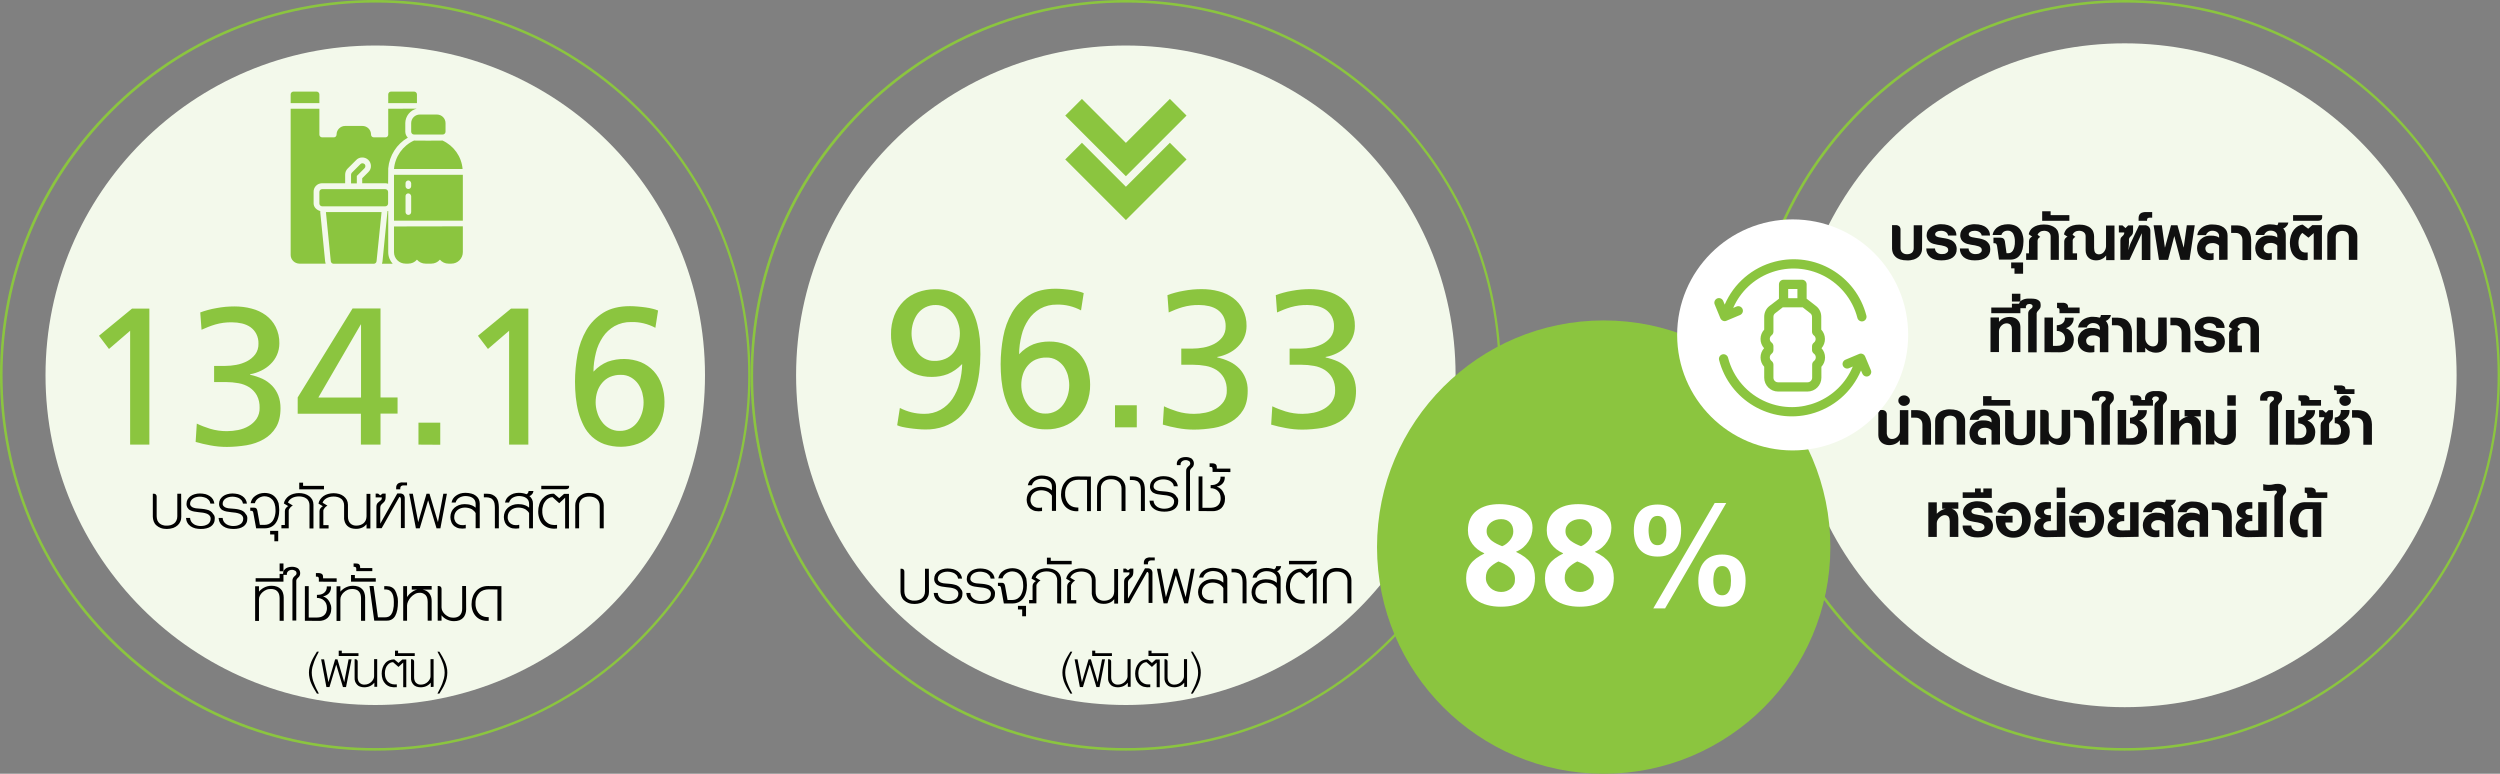 <?xml version="1.0" encoding="utf-8"?>
<!-- Generator: Adobe Illustrator 26.3.1, SVG Export Plug-In . SVG Version: 6.00 Build 0)  -->
<svg version="1.1" id="Layer_1" xmlns="http://www.w3.org/2000/svg" xmlns:xlink="http://www.w3.org/1999/xlink" x="0px" y="0px"
	 viewBox="0 0 1950 603.5" style="enable-background:new 0 0 1950 603.5;" xml:space="preserve">
<rect x="0" y="0" width="1950" height="603.5" fill="#808080" stroke="none"/>
<style type="text/css">
	.st0{fill:#F3F9EB;}
	.st1{fill:none;}
	.st2{fill:#8BC53F;}
	.st3{fill:#101010;}
	.st4{enable-background:new    ;}
	.st5{fill:#FFFFFF;}
</style>
<g id="Group_16161" transform="translate(-7478 -1912)">
	<g id="Group_15510" transform="translate(7478 1912)">
		<g id="Ellipse_2486">
			<circle class="st0" cx="292.7" cy="292.7" r="257.2"/>
		</g>
		<g id="Ellipse_2488" transform="translate(0)">
			<g>
				<circle class="st1" cx="292.7" cy="292.7" r="292.7"/>
			</g>
			<g>
				<path class="st2" d="M292.7,585.5c-78.2,0-151.7-30.4-207-85.7C30.4,444.4,0,370.9,0,292.7c0-78.2,30.4-151.7,85.7-207
					S214.5,0,292.7,0s151.7,30.4,207,85.7s85.7,128.8,85.7,207c0,78.2-30.4,151.7-85.7,207C444.4,555,370.9,585.5,292.7,585.5z
					 M292.7,2C215.1,2,142.1,32.2,87.2,87.2S2,215.1,2,292.7c0,77.7,30.2,150.7,85.2,205.6c54.9,54.9,127.9,85.2,205.6,85.2
					s150.7-30.2,205.6-85.2c54.9-54.9,85.2-127.9,85.2-205.6c0-77.7-30.2-150.7-85.2-205.6S370.4,2,292.7,2z"/>
			</g>
		</g>
	</g>
	<g id="Group_15511" transform="translate(8063.45 1912)">
		<g id="Ellipse_2493">
			<circle class="st0" cx="292.7" cy="292.7" r="257.2"/>
		</g>
		<g id="Ellipse_2492" transform="translate(0)">
			<g>
				<circle class="st1" cx="292.7" cy="292.7" r="292.7"/>
			</g>
			<g>
				<path class="st2" d="M292.7,585.5c-78.2,0-151.7-30.4-207-85.7C30.4,444.4,0,370.9,0,292.7c0-78.2,30.4-151.7,85.7-207
					S214.5,0,292.7,0s151.7,30.4,207,85.7c55.3,55.3,85.7,128.8,85.7,207c0,78.2-30.4,151.7-85.7,207
					C444.4,555,370.9,585.5,292.7,585.5z M292.7,2C215.1,2,142.1,32.2,87.2,87.2S2,215.1,2,292.7c0,77.7,30.2,150.7,85.2,205.6
					c54.9,54.9,127.9,85.2,205.6,85.2s150.7-30.2,205.6-85.2c54.9-54.9,85.2-127.9,85.2-205.6c0-77.7-30.2-150.7-85.2-205.6
					C443.4,32.2,370.4,2,292.7,2z"/>
			</g>
		</g>
	</g>
	<g id="Group_15512" transform="translate(8842.55 1912)">
		<g id="Ellipse_2487">
			<circle class="st0" cx="292.7" cy="292.7" r="258.9"/>
		</g>
		<g id="Ellipse_2489" transform="translate(0)">
			<g>
				<circle class="st1" cx="292.7" cy="292.7" r="292.7"/>
			</g>
			<g>
				<path class="st2" d="M292.7,585.5c-78.2,0-151.7-30.4-207-85.7C30.4,444.4,0,370.9,0,292.7S30.4,141,85.7,85.7
					C141,30.4,214.5,0,292.7,0s151.7,30.4,207,85.7c55.3,55.3,85.7,128.8,85.7,207c0,78.2-30.4,151.7-85.7,207
					C444.4,555,370.9,585.5,292.7,585.5z M292.7,2C215.1,2,142.1,32.2,87.2,87.2C32.2,142.1,2,215.1,2,292.7
					c0,77.7,30.2,150.7,85.2,205.6c54.9,54.9,127.9,85.2,205.6,85.2s150.7-30.2,205.6-85.2c54.9-54.9,85.2-127.9,85.2-205.6
					c0-77.7-30.2-150.7-85.2-205.6C443.4,32.2,370.4,2,292.7,2z"/>
			</g>
		</g>
	</g>
	<g id="Path_43254">
		<path d="M7619.4,2315.1c0,1.2-0.2,2.5-0.7,3.6c-0.5,1.2-1.2,2.2-2.1,3c-1,0.9-2.2,1.6-3.5,2.1c-1.6,0.5-3.3,0.8-4.9,0.8
			c-1.7,0-3.3-0.2-4.9-0.8c-1.3-0.5-2.4-1.2-3.4-2.1c-0.9-0.8-1.6-1.9-2-3c-0.4-1.2-0.7-2.4-0.7-3.6v-18h0.9c0.6,0,1.1,0.2,1.5,0.6
			c0.4,0.4,0.6,1,0.6,1.6v15.4c0,1.1,0.2,2.2,0.6,3.3c0.4,0.9,1,1.7,1.7,2.3c0.8,0.6,1.6,1.1,2.5,1.3c1,0.3,2,0.5,3.1,0.4
			c1,0,2.1-0.1,3.1-0.4c0.9-0.3,1.8-0.7,2.6-1.3c0.8-0.6,1.4-1.4,1.8-2.3c0.5-1,0.7-2.1,0.7-3.3v-17.6h3L7619.4,2315.1z
			 M7645.5,2316.6c0,1.2-0.2,2.4-0.8,3.5c-0.5,1-1.3,1.9-2.2,2.5c-1,0.7-2.2,1.2-3.4,1.5c-1.5,0.4-3,0.5-4.5,0.5
			c-1.5,0-2.9-0.2-4.3-0.5c-1.3-0.3-2.5-0.9-3.6-1.6c-1-0.7-1.9-1.6-2.5-2.7c-0.7-1.2-1-2.5-1.1-3.8h3.2c0,1.1,0.4,2.2,1,3.1
			c0.6,0.8,1.3,1.4,2.1,1.9c0.8,0.5,1.7,0.8,2.6,1c0.8,0.2,1.7,0.3,2.5,0.3c1,0,1.9-0.1,2.9-0.3c0.9-0.2,1.7-0.6,2.5-1
			c0.7-0.4,1.3-1,1.7-1.7c0.4-0.7,0.7-1.5,0.7-2.4c0.1-1-0.2-1.9-0.8-2.7c-0.6-0.7-1.3-1.2-2.1-1.5c-1-0.4-2-0.6-3-0.8
			c-1.1-0.2-2.3-0.3-3.5-0.4s-2.3-0.3-3.5-0.5c-1.1-0.2-2.1-0.5-3-1c-0.9-0.4-1.6-1.1-2.1-1.9c-0.6-1-0.9-2.1-0.8-3.3
			c0-1.1,0.3-2.2,0.8-3.2c0.6-1,1.3-1.8,2.2-2.5c1-0.7,2.1-1.3,3.3-1.6c1.3-0.4,2.7-0.6,4.1-0.6c1.4,0,2.9,0.2,4.3,0.5
			c1.2,0.3,2.4,0.9,3.5,1.6c1,0.7,1.8,1.5,2.4,2.5c0.6,1,1,2.2,1.1,3.3h-3.1c-0.1-0.9-0.5-1.8-1-2.5c-0.6-0.7-1.3-1.2-2-1.7
			c-0.8-0.4-1.7-0.7-2.6-0.9c-0.9-0.2-1.7-0.3-2.6-0.3c-1,0-2,0.1-3,0.4c-0.8,0.2-1.6,0.6-2.4,1.1c-0.6,0.4-1.2,1-1.6,1.7
			c-0.4,0.6-0.6,1.4-0.6,2.1c-0.1,0.8,0.2,1.6,0.8,2.2c0.6,0.6,1.3,1,2.1,1.2c1,0.3,2,0.5,3,0.5c1.1,0.1,2.3,0.2,3.5,0.3
			c1.2,0.1,2.3,0.3,3.5,0.6c1.1,0.2,2.1,0.6,3,1.2c0.9,0.6,1.6,1.4,2.1,2.3C7645.3,2313.9,7645.6,2315.3,7645.5,2316.6
			L7645.5,2316.6z M7670.9,2316.6c0,1.2-0.2,2.4-0.8,3.5c-0.5,1-1.3,1.9-2.2,2.5c-1,0.7-2.2,1.2-3.4,1.5c-1.5,0.4-3,0.5-4.5,0.5
			c-1.5,0-2.9-0.2-4.3-0.5c-1.3-0.3-2.5-0.9-3.6-1.6c-1-0.7-1.9-1.6-2.5-2.7c-0.7-1.2-1-2.5-1.1-3.8h3.2c0,1.1,0.4,2.2,1,3.1
			c0.6,0.8,1.3,1.4,2.1,1.9c0.8,0.5,1.7,0.8,2.6,1c0.8,0.2,1.7,0.3,2.5,0.3c1,0,1.9-0.1,2.9-0.3c0.9-0.2,1.7-0.6,2.5-1
			c0.7-0.4,1.3-1,1.7-1.7c0.4-0.7,0.7-1.5,0.7-2.4c0.1-1-0.2-1.9-0.8-2.7c-0.6-0.7-1.3-1.2-2.1-1.5c-1-0.4-2-0.6-3-0.8
			c-1.1-0.2-2.3-0.3-3.5-0.4s-2.3-0.3-3.5-0.5c-1.1-0.2-2.1-0.5-3-1c-0.9-0.4-1.6-1.1-2.1-1.9c-0.6-1-0.9-2.1-0.8-3.3
			c0-1.1,0.3-2.2,0.8-3.2c0.6-1,1.3-1.8,2.2-2.5c1-0.7,2.1-1.3,3.3-1.6c1.3-0.4,2.7-0.6,4.1-0.6c1.4,0,2.9,0.2,4.3,0.5
			c1.2,0.3,2.4,0.9,3.5,1.6c1,0.7,1.8,1.5,2.4,2.5c0.6,1,1,2.2,1.1,3.3h-3.1c-0.1-0.9-0.5-1.8-1-2.5c-0.6-0.7-1.3-1.2-2-1.7
			c-0.8-0.4-1.7-0.7-2.6-0.9c-0.9-0.2-1.7-0.3-2.6-0.3c-1,0-2,0.1-3,0.4c-0.8,0.2-1.7,0.6-2.4,1.1c-0.6,0.4-1.2,1-1.6,1.7
			c-0.4,0.6-0.6,1.4-0.6,2.1c-0.1,0.8,0.2,1.6,0.8,2.2c0.6,0.6,1.3,1,2.1,1.2c1,0.3,2,0.5,3,0.5c1.1,0.1,2.3,0.2,3.5,0.3
			c1.2,0.1,2.3,0.3,3.5,0.6c1.1,0.2,2.1,0.7,3,1.2c0.9,0.6,1.6,1.4,2.1,2.3C7670.7,2314,7671,2315.3,7670.9,2316.6L7670.9,2316.6z
			 M7695.8,2309.8c0,2-0.2,4-0.8,6c-0.4,1.6-1.2,3.2-2.2,4.5c-0.9,1.2-2.2,2.2-3.5,2.8c-1.5,0.7-3.1,1-4.8,1h-6.7l-2.1-11.5
			c-0.1-0.3-0.1-0.7-0.2-1c-0.1-0.2-0.2-0.5-0.3-0.7c-0.2-0.2-0.4-0.3-0.6-0.4c-0.3-0.1-0.6-0.1-1-0.1h-0.4v-2.4h2.8
			c0.7-0.1,1.3,0.1,1.9,0.5c0.4,0.5,0.7,1.1,0.8,1.7l2,11.2h3.7c1,0,2-0.2,2.9-0.5c1.1-0.4,2-1,2.8-1.9c0.9-1,1.6-2.3,2-3.6
			c0.6-1.8,0.9-3.7,0.8-5.6c0-1.7-0.2-3.3-0.7-4.9c-0.4-1.2-1-2.4-1.9-3.3c-0.8-0.8-1.7-1.5-2.8-1.9c-1-0.4-2.1-0.6-3.2-0.6
			c-0.8,0-1.6,0.1-2.4,0.4c-0.8,0.2-1.6,0.6-2.3,1.1c-0.7,0.5-1.3,1-1.8,1.7c-0.5,0.7-0.8,1.4-1,2.2h-3.3c0.2-1.1,0.6-2.2,1.2-3.2
			c0.6-1,1.4-1.8,2.4-2.5c1-0.7,2.1-1.3,3.3-1.7c1.3-0.4,2.6-0.6,4-0.6c1.7,0,3.5,0.3,5.1,1c1.4,0.6,2.6,1.6,3.6,2.8
			c1,1.2,1.7,2.7,2.2,4.2C7695.5,2306.2,7695.8,2308,7695.8,2309.8z M7692,2334.2v-5.3h-3.3v-2.8h6.3v8.1H7692z M7719.4,2324.1V2306
			c0-1.1-0.2-2.1-0.7-3.1c-0.4-0.8-1-1.6-1.8-2.1c-0.8-0.6-1.7-1-2.6-1.2c-1-0.3-2.1-0.4-3.1-0.4c-0.9,0-1.9,0.1-2.8,0.3
			c-0.9,0.2-1.7,0.5-2.5,0.9c-0.7,0.4-1.4,0.9-2,1.5c-0.6,0.6-1,1.3-1.3,2.1l3.8,2.3c-0.4,0.2-0.7,0.4-1.1,0.7c-0.4,0.3-0.7,0.7-1,1
			c-0.3,0.4-0.6,0.8-0.8,1.2c-0.2,0.3-0.3,0.7-0.3,1.1v13.8h-5.7v-2.6h2.7v-10.9c0-0.4,0.1-0.8,0.2-1.2c0.2-0.4,0.4-0.8,0.6-1.1
			c0.3-0.3,0.6-0.6,0.9-0.9c0.3-0.3,0.6-0.5,1-0.6l-3.5-2.1c0.2-1.2,0.7-2.3,1.4-3.3c0.7-1,1.6-1.9,2.6-2.6c1.1-0.7,2.3-1.3,3.5-1.6
			c2.8-0.8,5.8-0.8,8.7,0c1.3,0.4,2.5,1,3.6,1.8c1,0.8,1.8,1.7,2.4,2.8c0.6,1.2,0.9,2.5,0.9,3.8v18.6H7719.4z M7711.4,2293.7v-5.2h3
			v2.5h16.3v2.7L7711.4,2293.7z M7763.9,2324.1v-3.2c-0.9,1.1-2,2-3.3,2.6c-1.6,0.7-3.4,1.1-5.1,1c-1.3,0-2.6-0.2-3.8-0.6
			c-1.1-0.4-2.1-1-2.9-1.8c-0.8-0.8-1.4-1.7-1.8-2.8c-0.4-1.2-0.7-2.4-0.6-3.6v-9.6c0-1.1-0.2-2.1-0.7-3.1c-0.4-0.8-1-1.6-1.8-2.1
			c-0.8-0.6-1.7-1-2.6-1.2c-1-0.3-2.1-0.4-3.1-0.4c-0.9,0-1.9,0.1-2.8,0.3c-0.9,0.2-1.7,0.5-2.5,0.9c-0.7,0.4-1.4,0.9-2,1.5
			c-0.6,0.6-1,1.3-1.3,2.1l3.8,2.3c-0.4,0.2-0.7,0.4-1.1,0.7c-0.4,0.3-0.7,0.7-1,1c-0.3,0.4-0.6,0.8-0.8,1.2
			c-0.2,0.3-0.3,0.7-0.3,1.1v11.2h4.1v2.6h-7.1v-13.5c0-0.4,0.1-0.8,0.2-1.2c0.2-0.4,0.4-0.8,0.6-1.1c0.3-0.3,0.6-0.6,0.9-0.9
			c0.3-0.3,0.6-0.5,1-0.6l-3.5-2.1c0.2-1.2,0.7-2.3,1.4-3.3c0.7-1,1.6-1.9,2.6-2.6c1.1-0.7,2.3-1.3,3.5-1.6c2.8-0.8,5.8-0.8,8.7,0
			c1.3,0.4,2.5,1,3.5,1.8c1,0.8,1.8,1.7,2.4,2.8c0.6,1.2,0.9,2.5,0.9,3.8v9.2c0,1.1,0.1,2.2,0.5,3.2c0.3,0.8,0.8,1.6,1.4,2.2
			c0.6,0.6,1.3,1,2.1,1.3c0.8,0.3,1.7,0.4,2.6,0.4c1.1,0,2.1-0.2,3.1-0.5c0.9-0.3,1.8-0.8,2.5-1.4c0.7-0.6,1.3-1.4,1.7-2.3
			c0.4-1,0.6-2.1,0.6-3.2v-17.4h3v27H7763.9z M7790.7,2324.1v-22.7c0-0.4-0.1-0.9-0.3-1.3c-0.2-0.3-0.5-0.5-0.9-0.5l-13.8,24.4h-4.1
			v-16.8c0-0.6,0.1-1.2,0.3-1.8c0.2-0.4,0.4-0.9,0.8-1.2c0.3-0.3,0.6-0.6,1-0.9c0.4-0.3,0.7-0.5,1-0.8c0.3-0.2,0.5-0.5,0.8-0.8
			c0.2-0.3,0.3-0.7,0.3-1.2v-0.5h-4.8v-3h1.9l1.7,1.4l1.8-1.4h2.4v2.6c0,0.8-0.1,1.6-0.3,2.3c-0.2,0.5-0.4,1-0.8,1.5
			c-0.3,0.4-0.6,0.7-1,1c-0.4,0.3-0.7,0.6-1,0.9c-0.3,0.3-0.6,0.7-0.8,1.1c-0.2,0.6-0.3,1.1-0.3,1.7v12.4l13.3-23.6h1.7
			c1.2-0.1,2.3,0.2,3.2,1c0.6,0.8,1,1.8,0.9,2.9v23.1H7790.7z M7792.8,2290.6c-1.7,0-2.6,0.8-2.6,2.3v0.8h-3.2v-1.4
			c0-0.6,0.1-1.3,0.4-1.8c0.2-0.5,0.6-0.9,1-1.3c0.5-0.3,1-0.6,1.6-0.7c0.6-0.2,1.3-0.3,2-0.2h3.5v2.3L7792.8,2290.6z
			 M7821.5,2324.1h-3l-6.5-21.7h-0.1l-6.5,21.7h-3l-5.2-27h2.8l4.2,22.2l6.5-22.2h2.3l6.6,22.2l4.2-22.2h2.8L7821.5,2324.1z
			 M7849,2324.1v-11.9c-0.3-0.5-0.6-1-1.1-1.5c-0.5-0.5-1.1-1-1.7-1.4c-0.8-0.4-1.6-0.8-2.5-1c-1.1-0.3-2.2-0.4-3.2-0.4
			c-1,0-2,0.2-3,0.5c-1,0.3-1.8,0.8-2.6,1.4c-0.8,0.6-1.4,1.4-1.9,2.3c-0.5,1-0.7,2.1-0.7,3.2c-0.1,1.3,0.3,2.5,0.9,3.6
			c0.6,0.9,1.4,1.6,2.3,2c0.9,0.5,1.9,0.7,2.9,0.7c1,0.1,1.9,0,2.9-0.3v2.8c-1.7,0.3-3.5,0.3-5.2,0c-1.4-0.3-2.6-0.9-3.7-1.7
			c-1-0.8-1.8-1.9-2.3-3.1c-0.5-1.3-0.8-2.6-0.8-4c0-1.4,0.3-2.8,0.8-4c0.5-1.2,1.3-2.3,2.3-3.2c1-0.9,2.2-1.6,3.5-2.1
			c1.4-0.5,2.9-0.8,4.5-0.8c0.9,0,1.8,0.1,2.7,0.2c0.8,0.1,1.6,0.3,2.4,0.6c0.7,0.2,1.4,0.5,2,0.9c0.5,0.3,1.1,0.7,1.5,1.1v-3
			c0-1-0.2-1.9-0.6-2.7c-0.4-0.8-1-1.4-1.7-1.9c-0.8-0.5-1.6-0.9-2.5-1.1c-1-0.2-2-0.4-3-0.4c-0.9,0-1.9,0.1-2.8,0.4
			c-0.8,0.2-1.6,0.6-2.3,1c-0.7,0.4-1.3,1-1.7,1.6c-0.5,0.6-0.8,1.3-1,2.1h-3.2c0.2-1,0.6-2,1.1-2.9c0.6-0.9,1.4-1.8,2.3-2.4
			c1-0.7,2.1-1.3,3.3-1.7c1.3-0.4,2.7-0.6,4.1-0.6c1.6,0,3.1,0.2,4.7,0.6c1.3,0.3,2.5,0.9,3.5,1.7c0.9,0.7,1.7,1.6,2.2,2.6
			c0.5,1.1,0.8,2.2,0.8,3.4v19.3H7849z M7864,2324.1V2308c0-1.1-0.1-2.3-0.3-3.4c-0.2-0.9-0.5-1.8-1.1-2.5c-0.5-0.7-1.2-1.3-2.1-1.6
			c-1-0.4-2.1-0.6-3.2-0.6h-1.9v-2.8h2.3c1.5,0,3,0.2,4.4,0.8c1.1,0.5,2.1,1.2,2.9,2.1c0.8,1,1.3,2.1,1.6,3.3
			c0.3,1.4,0.5,2.8,0.5,4.2v16.6H7864z M7894.1,2295c-0.1,0.4-0.2,0.7-0.3,1.1c-0.1,0.4-0.3,0.8-0.6,1.1c-0.3,0.4-0.6,0.7-0.9,1
			c-0.4,0.3-0.9,0.6-1.4,0.7c1.8,1.4,2.9,3.6,2.8,5.9v19.3h-3v-11.9c-0.3-0.5-0.6-1-1.1-1.5c-0.5-0.5-1.1-1-1.7-1.4
			c-0.8-0.4-1.6-0.8-2.5-1c-1.1-0.3-2.2-0.4-3.2-0.4c-1,0-2,0.2-3,0.5c-1,0.3-1.8,0.8-2.6,1.4c-0.8,0.6-1.4,1.4-1.9,2.3
			c-0.5,1-0.7,2.1-0.7,3.2c-0.1,1.3,0.3,2.5,0.9,3.6c0.6,0.9,1.4,1.6,2.3,2c0.9,0.5,1.9,0.7,2.9,0.7c1,0.1,1.9,0,2.9-0.3v2.8
			c-1.7,0.3-3.5,0.3-5.2,0c-1.4-0.3-2.6-0.9-3.7-1.7c-1-0.8-1.8-1.9-2.3-3.1c-0.5-1.3-0.8-2.6-0.8-4c0-1.4,0.3-2.8,0.8-4
			c0.5-1.2,1.3-2.3,2.3-3.2c1-0.9,2.2-1.6,3.5-2.1c1.4-0.5,2.9-0.8,4.5-0.8c0.9,0,1.8,0.1,2.7,0.2c0.8,0.1,1.6,0.3,2.4,0.6
			c0.7,0.2,1.4,0.5,2,0.9c0.5,0.3,1.1,0.7,1.5,1.1v-3c0-1-0.2-1.9-0.6-2.7c-0.4-0.8-1-1.4-1.7-1.9c-0.8-0.5-1.6-0.9-2.5-1.1
			c-1-0.2-2-0.4-3-0.4c-0.9,0-1.9,0.1-2.8,0.4c-0.8,0.2-1.6,0.6-2.3,1c-0.7,0.4-1.3,1-1.7,1.6c-0.5,0.6-0.8,1.3-1,2.1h-3.2
			c0.2-1,0.6-2,1.1-2.9c0.6-0.9,1.4-1.8,2.3-2.4c1-0.7,2.1-1.3,3.3-1.7c1.3-0.4,2.7-0.6,4.1-0.6c1.1,0,2.2,0.1,3.2,0.3
			c0.9,0.2,1.9,0.4,2.8,0.8c0.5-0.2,0.9-0.6,1.2-1.1c0.2-0.4,0.4-0.9,0.4-1.4L7894.1,2295z M7918.8,2324.1v-23.9l-4.6,4.3l-5.2-4.7
			c-1,0-1.9,0.2-2.8,0.7c-1,0.5-1.9,1.2-2.6,2.1c-0.8,1-1.5,2.1-1.9,3.4c-0.5,1.5-0.8,3-0.7,4.6c-0.1,1.9,0.3,3.8,1,5.5
			c0.6,1.4,1.5,2.6,2.7,3.5c1.1,0.9,2.4,1.5,3.7,1.7c1.4,0.3,2.8,0.3,4.1,0.1v2.8c-2.1,0.3-4.2,0.2-6.3-0.4
			c-1.7-0.5-3.3-1.4-4.6-2.6c-1.3-1.2-2.2-2.8-2.8-4.4c-0.7-1.8-1-3.8-1-5.8c0-1.9,0.3-3.8,0.9-5.7c0.5-1.6,1.4-3.1,2.5-4.4
			c1.1-1.2,2.4-2.2,3.9-2.9c1.6-0.7,3.3-1,5-0.9l4.1,3.5l3.8-3.4h3.8v27H7918.8z M7921.9,2291.7c0,1.3-1,1.9-2.9,1.9h-18.8v-2.7
			h21.7V2291.7z M7945.8,2324.1v-17.6c0-1.1-0.2-2.2-0.7-3.2c-0.4-0.9-1-1.7-1.8-2.3c-0.8-0.6-1.7-1.1-2.6-1.3
			c-1-0.3-2.1-0.4-3.1-0.4c-1,0-2.1,0.1-3.1,0.4c-0.9,0.3-1.8,0.7-2.5,1.3c-0.7,0.6-1.3,1.4-1.7,2.3c-0.5,1-0.7,2.1-0.6,3.2v17.6h-3
			v-18c0-1.2,0.2-2.4,0.7-3.5c0.5-1.1,1.1-2.2,2-3.1c1-0.9,2.2-1.7,3.4-2.2c1.6-0.6,3.2-0.9,4.9-0.8c1.7,0,3.4,0.2,4.9,0.8
			c1.3,0.5,2.5,1.2,3.5,2.2c0.9,0.9,1.6,1.9,2.1,3.1c0.5,1.1,0.7,2.3,0.7,3.5v18H7945.8z M7696.1,2396.1v-17.6
			c0-1.1-0.2-2.2-0.5-3.2c-0.3-0.8-0.8-1.6-1.4-2.2c-0.6-0.6-1.4-1.1-2.2-1.3c-0.9-0.3-1.8-0.4-2.8-0.4c-1.2,0-2.5,0.2-3.6,0.7
			c-1.1,0.5-2.1,1.1-2.9,1.9c-0.8,0.7-1.5,1.6-2,2.6c-0.5,0.9-0.7,1.9-0.7,2.9v16.8h-3v-27h3v4.2c0.5-0.6,1-1.2,1.6-1.6
			c0.7-0.6,1.4-1.1,2.2-1.5c0.9-0.5,1.8-0.8,2.8-1.1c1.1-0.3,2.2-0.4,3.3-0.4c1.4,0,2.9,0.2,4.2,0.7c1.1,0.4,2.1,1.1,2.9,1.9
			c0.8,0.8,1.4,1.8,1.7,2.9c0.4,1.2,0.6,2.4,0.6,3.6v18.2H7696.1z M7677.4,2365.7v-2.7h18.7v-3.4h3v6.1H7677.4z M7696.1,2357.6v-6.1
			h3v6.1H7696.1z M7712.1,2358.5c0.1,0.6,0,1.2-0.1,1.8c-0.1,0.4-0.3,0.9-0.5,1.2c-0.2,0.3-0.5,0.6-0.8,0.9
			c-0.3,0.3-0.6,0.5-0.8,0.8c-0.3,0.3-0.5,0.6-0.6,1c-0.2,0.4-0.3,0.9-0.2,1.3v30.5h-3v-31.1c0-0.7,0.1-1.4,0.5-2.1
			c0.3-0.5,0.7-0.9,1.1-1.3c0.4-0.4,0.8-0.7,1.1-1c0.3-0.4,0.5-0.8,0.5-1.3c0-0.8-0.3-1.6-1-2c-0.8-0.5-1.8-0.8-2.8-0.7
			c-0.5,0-1,0.1-1.5,0.3c-0.5,0.2-0.9,0.4-1.3,0.8c-0.4,0.3-0.6,0.8-0.8,1.2c-0.2,0.5-0.2,1.1-0.1,1.6h-2.9
			c-0.2-0.8-0.1-1.7,0.1-2.5c0.3-0.8,0.7-1.4,1.3-2c0.6-0.6,1.4-1,2.2-1.3c0.9-0.3,1.9-0.5,2.9-0.5c1.7-0.1,3.5,0.3,5,1.2
			C7711.3,2356.1,7712,2357.3,7712.1,2358.5L7712.1,2358.5z M7736.4,2386.5c0,1.5-0.2,3-0.8,4.4c-0.5,1.2-1.2,2.2-2.1,3.1
			c-0.9,0.8-2,1.4-3.2,1.8c-1.3,0.4-2.7,0.6-4,0.5l-10.5-0.1v-27h3v24.5h5.7c1.1,0,2.2-0.1,3.2-0.3c1-0.2,1.9-0.6,2.7-1.2
			c0.8-0.6,1.5-1.4,1.9-2.3c0.5-1.2,0.8-2.5,0.7-3.9c0-1.1-0.2-2.2-0.6-3.2c-0.4-0.9-0.9-1.7-1.7-2.4c-0.7-0.7-1.6-1.2-2.5-1.5
			c-1-0.4-2-0.5-3-0.5v-2.4c1,0,2-0.1,3-0.3c0.9-0.2,1.8-0.7,2.5-1.2c0.7-0.6,1.3-1.3,1.7-2.1c0.4-0.9,0.6-2,0.5-3h3.3
			c0.1,0.9,0,1.8-0.2,2.6c-0.2,0.8-0.6,1.6-1.1,2.3c-0.5,0.7-1.2,1.3-2,1.8c-0.9,0.5-1.8,0.9-2.8,1v0.1c0.9,0.3,1.7,0.8,2.4,1.3
			c0.7,0.5,1.4,1.2,1.9,2c0.6,0.8,1,1.7,1.3,2.7C7736.2,2384.1,7736.4,2385.3,7736.4,2386.5z M7726.7,2365.7v-2.1c0-0.3,0-0.7-0.1-1
			c-0.2-0.4-0.5-0.7-1-0.8c-0.2,0-0.4,0-0.7,0h-0.5v-2.8h2.2c0.6,0,1.2,0.1,1.7,0.3c0.4,0.1,0.8,0.4,1.1,0.7
			c0.3,0.3,0.4,0.7,0.5,1.1c0.1,0.4,0.1,0.8,0.1,1.3v0.7h10.6v2.7L7726.7,2365.7z M7759.6,2396.1v-17.6c0-1.1-0.2-2.2-0.5-3.2
			c-0.3-0.8-0.8-1.6-1.4-2.2c-0.6-0.6-1.4-1.1-2.2-1.3c-0.9-0.3-1.8-0.4-2.8-0.4c-1.2,0-2.5,0.2-3.6,0.7c-1.1,0.5-2.1,1.1-2.9,1.9
			c-0.8,0.7-1.5,1.6-2,2.6c-0.5,0.9-0.7,1.9-0.7,2.9v16.8h-3v-27h3v4.2c0.5-0.6,1-1.2,1.6-1.6c0.7-0.6,1.4-1.1,2.2-1.5
			c0.9-0.5,1.8-0.8,2.8-1.1c1.1-0.3,2.2-0.4,3.3-0.4c1.4,0,2.9,0.2,4.2,0.7c1.1,0.4,2.1,1.1,2.9,1.9c0.8,0.8,1.4,1.8,1.7,2.9
			c0.4,1.2,0.6,2.4,0.6,3.6v18.2H7759.6z M7751.8,2365.7v-5.2h3v2.5h16.3v2.7L7751.8,2365.7z M7755.9,2357.6v-1.9
			c0-0.7-0.2-1.1-0.5-1.3c-0.4-0.2-0.8-0.3-1.2-0.3h-0.4v-2.6h1.9c0.5,0,1.1,0.1,1.6,0.2c0.4,0.1,0.7,0.4,1,0.7
			c0.2,0.3,0.4,0.6,0.5,0.9c0.1,0.4,0.1,0.7,0.1,1.1v0.7h9.5v2.4H7755.9z M7788.4,2381.4c0,4.8-0.7,8.4-2.1,10.9
			c-1.3,2.5-3.9,3.9-6.6,3.8h-9.8l-3.7-27h3.2l3.4,24.4h5.7c0.8,0,1.6-0.1,2.3-0.4c0.9-0.3,1.6-0.9,2.2-1.6c0.8-1.1,1.3-2.3,1.6-3.6
			c0.5-2.1,0.7-4.2,0.6-6.3c0-1.6-0.1-3.3-0.5-4.8c-0.3-1.1-0.8-2.2-1.5-3.1c-0.6-0.7-1.4-1.3-2.3-1.6c-1-0.3-2.1-0.4-3.2-0.3v-2.6
			h2c1.4,0,2.7,0.3,3.9,0.9c1.1,0.6,2,1.4,2.6,2.5c0.7,1.2,1.2,2.5,1.5,3.9C7788.3,2378,7788.4,2379.7,7788.4,2381.4L7788.4,2381.4z
			 M7811.6,2396.1v-14.6c0-2.5-0.6-4.3-1.7-5.4c-1.3-1.2-3-1.9-4.7-1.7c-1.3,0-2.6,0.3-3.7,1c-2.3,1.3-4.1,3.3-5.2,5.7
			c-0.5,1-0.7,2-0.8,3.1v12h-3v-27h3v8.5c0.4-0.6,0.8-1.1,1.2-1.6c0.5-0.6,1.1-1.2,1.8-1.7c0.7-0.6,1.5-1,2.2-1.5
			c0.8-0.4,1.7-0.8,2.7-1h-4.2v-2.8h15.5v2.8h-7c1.1,0.2,2.2,0.6,3.1,1.1c0.9,0.5,1.6,1.2,2.2,2c0.6,0.8,1,1.7,1.3,2.7
			c0.3,1,0.4,2.1,0.4,3.2v15.2H7811.6z M7841.6,2387.3c0,1.2-0.2,2.5-0.6,3.6c-0.4,1.1-0.9,2.1-1.7,2.9c-0.8,0.9-1.8,1.5-2.9,2
			c-1.3,0.5-2.8,0.7-4.2,0.7c-1.1,0-2.2-0.1-3.3-0.4c-1.8-0.5-3.5-1.3-4.9-2.5c-0.6-0.5-1.1-1-1.6-1.7v4.2h-3v-27h0.9
			c0.6,0,1.1,0.2,1.5,0.6c0.4,0.4,0.6,1,0.6,1.6v14.5c0,1,0.3,2,0.7,2.8c0.5,1,1.2,1.8,2,2.6c0.9,0.8,1.9,1.4,2.9,1.9
			c1.1,0.5,2.4,0.7,3.6,0.7c0.9,0,1.9-0.1,2.8-0.4c0.8-0.3,1.6-0.7,2.2-1.3c0.6-0.6,1.1-1.4,1.4-2.2c0.4-1,0.5-2.1,0.5-3.2v-17.6h3
			L7841.6,2387.3z M7866,2396.1v-24.3l-6.7-0.1c-1.4,0-2.7,0.2-4,0.6c-1.2,0.4-2.4,1.1-3.3,2c-1,1-1.8,2.2-2.3,3.5
			c-0.6,1.6-0.9,3.3-0.8,5c-0.1,1.8,0.3,3.5,1,5.2c0.6,1.3,1.4,2.4,2.4,3.3c1,0.8,2.1,1.4,3.3,1.7c1.2,0.3,2.4,0.4,3.6,0.4v2.8
			c-1.8,0.2-3.5,0-5.2-0.5c-1.6-0.5-3-1.3-4.2-2.4c-1.3-1.2-2.2-2.6-2.9-4.2c-0.7-1.8-1.1-3.8-1.1-5.8c0-1.9,0.3-3.8,0.9-5.6
			c0.5-1.7,1.4-3.2,2.5-4.5c1.1-1.3,2.5-2.3,4-3c1.7-0.8,3.6-1.1,5.4-1.1l10.5,0.1v27H7866z"/>
	</g>
	<g id="Path_43256">
		<path d="M8298.5,2310.6v-11.9c-0.3-0.5-0.6-1-1.1-1.5c-0.5-0.5-1.1-1-1.7-1.4c-0.8-0.4-1.6-0.8-2.5-1c-1.1-0.3-2.2-0.4-3.2-0.4
			c-1,0-2,0.2-3,0.5c-1,0.3-1.8,0.8-2.6,1.4c-0.8,0.6-1.4,1.4-1.9,2.3c-0.5,1-0.7,2.1-0.7,3.2c-0.1,1.3,0.3,2.5,0.9,3.6
			c0.6,0.9,1.4,1.6,2.3,2c0.9,0.5,1.9,0.7,2.9,0.7c1,0.1,1.9,0,2.9-0.3v2.8c-1.7,0.3-3.5,0.3-5.2,0c-1.4-0.3-2.6-0.9-3.7-1.7
			c-1-0.8-1.8-1.9-2.3-3.1c-0.5-1.3-0.8-2.6-0.8-4c0-1.4,0.3-2.8,0.8-4c0.5-1.2,1.3-2.3,2.3-3.2c1-0.9,2.2-1.6,3.5-2.1
			c1.4-0.5,2.9-0.8,4.5-0.8c0.9,0,1.8,0.1,2.7,0.2c0.8,0.1,1.6,0.3,2.4,0.6c0.7,0.2,1.4,0.5,2,0.9c0.5,0.3,1.1,0.7,1.5,1.1v-3
			c0-1-0.2-1.9-0.6-2.7c-0.4-0.8-1-1.4-1.7-1.9c-0.8-0.5-1.6-0.9-2.5-1.1c-1-0.2-2-0.4-3-0.4c-0.9,0-1.9,0.1-2.8,0.4
			c-0.8,0.2-1.6,0.6-2.3,1c-0.7,0.4-1.3,1-1.7,1.6c-0.5,0.6-0.8,1.3-1,2.1h-3.2c0.2-1,0.6-2,1.1-2.9c0.6-0.9,1.4-1.8,2.3-2.4
			c1-0.7,2.1-1.3,3.3-1.7c1.3-0.4,2.7-0.6,4.1-0.6c1.6,0,3.1,0.2,4.7,0.6c1.3,0.3,2.5,0.9,3.5,1.7c0.9,0.7,1.7,1.6,2.2,2.6
			c0.5,1.1,0.8,2.2,0.8,3.4v19.3H8298.5z M8325.9,2310.6v-24.3l-6.7-0.1c-1.4,0-2.7,0.2-4,0.6c-1.2,0.4-2.4,1.1-3.3,2
			c-1,1-1.8,2.2-2.3,3.5c-0.6,1.6-0.9,3.3-0.8,5c-0.1,1.8,0.3,3.5,1,5.2c0.6,1.3,1.4,2.4,2.4,3.3c1,0.8,2.1,1.4,3.3,1.7
			c1.2,0.3,2.4,0.4,3.6,0.4v2.8c-1.8,0.2-3.5,0-5.2-0.5c-1.6-0.5-3-1.3-4.3-2.4c-1.3-1.2-2.2-2.6-2.9-4.2c-0.7-1.8-1.1-3.8-1.1-5.8
			c0-1.9,0.3-3.8,0.9-5.6c0.5-1.7,1.4-3.2,2.5-4.5c1.1-1.3,2.5-2.3,4-3c1.7-0.8,3.6-1.1,5.4-1.1l10.5,0.1v27H8325.9z M8352.8,2310.6
			v-17.6c0-1.1-0.2-2.2-0.7-3.2c-0.4-0.9-1-1.7-1.8-2.3c-0.8-0.6-1.7-1.1-2.6-1.3c-1-0.3-2-0.4-3.1-0.4c-1,0-2.1,0.1-3.1,0.4
			c-0.9,0.3-1.8,0.7-2.5,1.3c-0.7,0.6-1.3,1.4-1.7,2.3c-0.5,1-0.7,2.1-0.6,3.2v17.6h-3v-18c0-1.2,0.2-2.4,0.7-3.5
			c0.5-1.1,1.1-2.2,2-3.1c1-0.9,2.2-1.7,3.4-2.2c1.6-0.6,3.2-0.9,4.9-0.8c1.7,0,3.4,0.2,4.9,0.8c1.3,0.5,2.5,1.2,3.5,2.2
			c0.9,0.9,1.6,1.9,2.1,3.1c0.5,1.1,0.7,2.3,0.7,3.5v18H8352.8z M8367.9,2310.6v-16.1c0-1.1-0.1-2.3-0.3-3.4
			c-0.2-0.9-0.5-1.8-1.1-2.5c-0.5-0.7-1.2-1.3-2.1-1.6c-1-0.4-2.1-0.6-3.2-0.6h-1.9v-2.8h2.3c1.5,0,3,0.2,4.4,0.8
			c1.1,0.5,2.1,1.2,2.9,2.1c0.8,1,1.3,2.1,1.6,3.3c0.3,1.4,0.5,2.8,0.5,4.2v16.6H8367.9z M8397,2303.1c0,1.2-0.2,2.4-0.8,3.5
			c-0.5,1-1.3,1.9-2.2,2.5c-1,0.7-2.2,1.2-3.4,1.5c-1.5,0.4-3,0.5-4.5,0.5c-1.5,0-2.9-0.2-4.3-0.5c-1.3-0.3-2.5-0.9-3.6-1.6
			c-1-0.7-1.9-1.6-2.5-2.7c-0.7-1.2-1-2.5-1.1-3.8h3.2c0,1.1,0.4,2.2,1,3.1c0.6,0.8,1.3,1.4,2.1,1.9c0.8,0.5,1.7,0.8,2.6,1
			c0.8,0.2,1.7,0.3,2.5,0.3c1,0,1.9-0.1,2.9-0.3c0.9-0.2,1.7-0.6,2.5-1c0.7-0.4,1.3-1,1.7-1.7c0.4-0.7,0.7-1.5,0.7-2.4
			c0.1-1-0.2-1.9-0.8-2.7c-0.6-0.7-1.3-1.2-2.1-1.5c-1-0.4-2-0.6-3-0.8c-1.1-0.2-2.3-0.3-3.5-0.4c-1.2-0.1-2.3-0.3-3.5-0.5
			c-1.1-0.2-2.1-0.5-3-1c-0.9-0.4-1.6-1.1-2.1-1.9c-0.6-1-0.9-2.1-0.8-3.3c0-1.1,0.3-2.2,0.8-3.2c0.6-1,1.3-1.8,2.2-2.5
			c1-0.7,2.1-1.3,3.3-1.6c1.3-0.4,2.7-0.6,4.1-0.6c1.4,0,2.9,0.2,4.3,0.5c1.2,0.3,2.4,0.9,3.5,1.6c1,0.7,1.8,1.5,2.4,2.5
			c0.6,1,1,2.2,1.1,3.3h-3.1c-0.1-0.9-0.5-1.8-1-2.5c-0.6-0.7-1.3-1.2-2-1.7c-0.8-0.4-1.7-0.7-2.6-0.9c-0.9-0.2-1.7-0.3-2.6-0.3
			c-1,0-2,0.1-3,0.4c-0.8,0.2-1.6,0.6-2.4,1.1c-0.6,0.4-1.2,1-1.6,1.7c-0.4,0.6-0.6,1.4-0.6,2.1c-0.1,0.8,0.2,1.6,0.8,2.2
			c0.6,0.6,1.3,1,2.1,1.2c1,0.3,2,0.5,3,0.5c1.1,0.1,2.3,0.2,3.5,0.3c1.2,0.1,2.3,0.3,3.5,0.6c1.1,0.2,2.1,0.6,3,1.2
			c0.9,0.6,1.6,1.4,2.1,2.3C8396.8,2300.4,8397.1,2301.8,8397,2303.1z M8409.2,2272.9c0.1,0.6,0,1.2-0.1,1.8
			c-0.1,0.4-0.3,0.9-0.5,1.2c-0.2,0.3-0.5,0.6-0.8,0.9c-0.3,0.3-0.6,0.5-0.8,0.8c-0.3,0.3-0.5,0.6-0.6,1c-0.2,0.4-0.3,0.9-0.2,1.3
			v30.5h-3v-31.1c0-0.7,0.1-1.4,0.5-2.1c0.3-0.5,0.7-0.9,1.1-1.3c0.4-0.4,0.8-0.7,1.1-1c0.3-0.4,0.5-0.8,0.5-1.3c0-0.8-0.3-1.6-1-2
			c-0.8-0.5-1.8-0.8-2.8-0.7c-0.5,0-1,0.1-1.5,0.3c-0.5,0.2-0.9,0.4-1.3,0.8c-0.4,0.3-0.6,0.8-0.8,1.2c-0.2,0.5-0.2,1.1-0.1,1.6
			h-2.9c-0.2-0.8-0.1-1.7,0.1-2.5c0.3-0.8,0.7-1.4,1.3-2c0.6-0.6,1.4-1,2.2-1.3c0.9-0.3,1.9-0.5,2.9-0.5c1.7-0.1,3.5,0.3,5,1.2
			C8408.4,2270.6,8409.1,2271.7,8409.2,2272.9L8409.2,2272.9z M8433.5,2300.9c0,1.5-0.2,3-0.8,4.4c-0.5,1.2-1.2,2.2-2.1,3.1
			c-0.9,0.8-2,1.4-3.2,1.8c-1.3,0.4-2.7,0.6-4,0.5l-10.5-0.1v-27h3v24.5h5.7c1.1,0,2.2-0.1,3.2-0.3c1-0.2,1.9-0.6,2.7-1.2
			c0.8-0.6,1.5-1.4,1.9-2.3c0.5-1.2,0.8-2.5,0.7-3.9c0-1.1-0.2-2.2-0.6-3.2c-0.4-0.9-0.9-1.7-1.7-2.4c-0.7-0.7-1.6-1.2-2.5-1.5
			c-1-0.4-2-0.5-3-0.5v-2.4c1,0,2-0.1,3-0.3c0.9-0.2,1.8-0.7,2.5-1.2c0.7-0.6,1.3-1.3,1.7-2.1c0.4-0.9,0.6-2,0.5-3h3.3
			c0.1,0.9,0,1.8-0.2,2.6c-0.2,0.8-0.6,1.6-1.1,2.3c-0.5,0.7-1.2,1.3-2,1.8c-0.9,0.5-1.8,0.9-2.8,1v0.1c0.9,0.3,1.7,0.8,2.4,1.3
			c0.7,0.5,1.4,1.2,1.9,2c0.6,0.8,1,1.7,1.3,2.7C8433.4,2298.5,8433.5,2299.7,8433.5,2300.9L8433.5,2300.9z M8423.8,2280.1v-2.1
			c0-0.3,0-0.7-0.1-1c-0.1-0.2-0.2-0.4-0.4-0.6c-0.2-0.1-0.4-0.2-0.6-0.2c-0.2,0-0.4,0-0.7,0h-0.5v-2.8h2.2c0.6,0,1.2,0.1,1.7,0.3
			c0.4,0.1,0.8,0.4,1.1,0.7c0.3,0.3,0.4,0.7,0.5,1.1c0.1,0.4,0.2,0.8,0.1,1.3v0.7h10.6v2.7L8423.8,2280.1z M8202.6,2373.6
			c0,1.2-0.2,2.5-0.7,3.6c-0.5,1.2-1.2,2.2-2.1,3c-1,0.9-2.2,1.6-3.5,2.1c-1.6,0.5-3.3,0.8-4.9,0.8c-1.7,0-3.3-0.2-4.9-0.8
			c-1.3-0.5-2.4-1.2-3.4-2.1c-0.9-0.8-1.6-1.9-2-3c-0.4-1.2-0.7-2.4-0.7-3.6v-18h0.9c0.6,0,1.1,0.2,1.5,0.6c0.4,0.4,0.6,1,0.6,1.6
			v15.4c0,1.1,0.2,2.2,0.6,3.3c0.4,0.9,1,1.7,1.7,2.3c0.8,0.6,1.6,1.1,2.5,1.3c1,0.3,2,0.5,3.1,0.4c1,0,2.1-0.1,3.1-0.4
			c0.9-0.3,1.8-0.7,2.6-1.3c0.8-0.6,1.4-1.4,1.8-2.3c0.5-1,0.7-2.1,0.7-3.3v-17.6h3L8202.6,2373.6z M8228.7,2375.1
			c0,1.2-0.2,2.4-0.8,3.5c-0.5,1-1.3,1.9-2.2,2.5c-1,0.7-2.2,1.2-3.4,1.5c-1.5,0.4-3,0.5-4.5,0.5c-1.5,0-2.9-0.2-4.3-0.5
			c-1.3-0.3-2.5-0.9-3.6-1.6c-1-0.7-1.9-1.6-2.5-2.7c-0.7-1.2-1-2.5-1.1-3.8h3.2c0,1.1,0.4,2.2,1,3.1c0.6,0.8,1.3,1.4,2.1,1.9
			c0.8,0.5,1.7,0.8,2.6,1c0.8,0.2,1.7,0.3,2.5,0.3c1,0,1.9-0.1,2.9-0.3c0.9-0.2,1.7-0.6,2.5-1c0.7-0.4,1.3-1,1.7-1.7
			c0.4-0.7,0.7-1.5,0.7-2.4c0.1-1-0.2-1.9-0.8-2.7c-0.6-0.7-1.3-1.2-2.1-1.5c-1-0.4-2-0.6-3-0.8c-1.1-0.2-2.3-0.3-3.5-0.4
			c-1.2-0.1-2.3-0.3-3.5-0.5c-1.1-0.2-2.1-0.5-3-1c-0.9-0.4-1.6-1.1-2.1-1.9c-0.6-1-0.9-2.1-0.8-3.3c0-1.1,0.3-2.2,0.8-3.2
			c0.6-1,1.3-1.8,2.2-2.5c1-0.7,2.1-1.3,3.3-1.6c1.3-0.4,2.7-0.6,4.1-0.6c1.4,0,2.9,0.2,4.3,0.5c1.2,0.3,2.4,0.9,3.5,1.6
			c1,0.7,1.8,1.5,2.4,2.5c0.6,1,1,2.2,1.1,3.3h-3.1c-0.1-0.9-0.5-1.8-1-2.5c-0.6-0.7-1.3-1.2-2-1.7c-0.8-0.4-1.7-0.7-2.6-0.9
			c-0.9-0.2-1.7-0.3-2.6-0.3c-1,0-2,0.1-3,0.4c-0.8,0.2-1.7,0.6-2.4,1.1c-0.6,0.4-1.2,1-1.6,1.7c-0.4,0.6-0.6,1.4-0.6,2.1
			c-0.1,0.8,0.2,1.6,0.8,2.2c0.6,0.6,1.3,1,2.1,1.2c1,0.3,2,0.5,3,0.5c1.1,0.1,2.3,0.2,3.5,0.3c1.2,0.1,2.3,0.3,3.5,0.6
			c1.1,0.2,2.1,0.6,3,1.2c0.9,0.6,1.6,1.4,2.1,2.3C8228.5,2372.5,8228.8,2373.8,8228.7,2375.1L8228.7,2375.1z M8254.1,2375.1
			c0,1.2-0.2,2.4-0.8,3.5c-0.5,1-1.3,1.9-2.2,2.5c-1,0.7-2.2,1.2-3.4,1.5c-1.5,0.4-3,0.5-4.5,0.5c-1.5,0-2.9-0.2-4.3-0.5
			c-1.3-0.3-2.5-0.9-3.6-1.6c-1-0.7-1.9-1.6-2.5-2.7c-0.7-1.2-1-2.5-1.1-3.8h3.2c0,1.1,0.4,2.2,1,3.1c0.6,0.8,1.3,1.4,2.1,1.9
			c0.8,0.5,1.7,0.8,2.6,1c0.8,0.2,1.7,0.3,2.5,0.3c1,0,1.9-0.1,2.9-0.3c0.9-0.2,1.7-0.6,2.5-1c0.7-0.4,1.3-1,1.7-1.7
			c0.4-0.7,0.7-1.5,0.7-2.4c0.1-1-0.2-1.9-0.8-2.7c-0.6-0.7-1.3-1.2-2.1-1.5c-1-0.4-2-0.6-3-0.8c-1.1-0.2-2.3-0.3-3.5-0.4
			s-2.3-0.3-3.5-0.5c-1.1-0.2-2.1-0.5-3-1c-0.9-0.4-1.6-1.1-2.1-1.9c-0.6-1-0.9-2.1-0.8-3.3c0-1.1,0.3-2.2,0.8-3.2
			c0.6-1,1.3-1.8,2.2-2.5c1-0.7,2.1-1.3,3.3-1.6c1.3-0.4,2.7-0.6,4.1-0.6c1.4,0,2.9,0.2,4.3,0.5c1.2,0.3,2.4,0.9,3.5,1.6
			c1,0.7,1.8,1.5,2.4,2.5c0.6,1,1,2.2,1.1,3.3h-3.1c-0.1-0.9-0.5-1.8-1-2.5c-0.6-0.7-1.3-1.2-2-1.7c-0.8-0.4-1.7-0.7-2.6-0.9
			c-0.9-0.2-1.7-0.3-2.6-0.3c-1,0-2,0.1-3,0.4c-0.8,0.2-1.7,0.6-2.4,1.1c-0.6,0.4-1.2,1-1.6,1.7c-0.4,0.6-0.6,1.4-0.6,2.1
			c-0.1,0.8,0.2,1.6,0.8,2.2c0.6,0.6,1.3,1,2.1,1.2c1,0.3,2,0.5,3,0.5c1.1,0.1,2.3,0.2,3.5,0.3c1.2,0.1,2.3,0.3,3.5,0.6
			c1.1,0.2,2.1,0.6,3,1.2c0.9,0.6,1.6,1.4,2.1,2.3C8253.9,2372.5,8254.2,2373.8,8254.1,2375.1L8254.1,2375.1z M8279,2368.4
			c0,2-0.2,4-0.8,6c-0.4,1.6-1.2,3.2-2.2,4.5c-0.9,1.2-2.2,2.2-3.5,2.8c-1.5,0.7-3.1,1-4.8,1h-6.7l-2.1-11.5c-0.1-0.3-0.1-0.7-0.2-1
			c-0.1-0.2-0.2-0.5-0.3-0.7c-0.2-0.2-0.4-0.3-0.6-0.4c-0.3-0.1-0.6-0.1-1-0.1h-0.4v-2.4h2.8c0.7-0.1,1.3,0.1,1.9,0.5
			c0.4,0.5,0.7,1.1,0.8,1.7l2,11.2h3.7c1,0,2-0.2,2.9-0.5c1.1-0.4,2-1,2.8-1.9c0.9-1,1.6-2.3,2-3.6c0.6-1.8,0.9-3.7,0.8-5.6
			c0-1.7-0.2-3.3-0.7-4.9c-0.4-1.2-1-2.4-1.9-3.3c-0.8-0.8-1.7-1.5-2.8-1.9c-1-0.4-2.1-0.6-3.2-0.6c-0.8,0-1.6,0.1-2.4,0.4
			c-0.8,0.2-1.6,0.6-2.3,1.1c-0.7,0.5-1.3,1-1.8,1.7c-0.5,0.7-0.8,1.4-1,2.2h-3.3c0.2-1.1,0.6-2.2,1.2-3.2c0.6-1,1.4-1.8,2.4-2.5
			c1-0.7,2.1-1.3,3.3-1.6c1.3-0.4,2.6-0.6,4-0.6c1.7,0,3.5,0.3,5.1,1c1.4,0.6,2.6,1.6,3.6,2.8c1,1.2,1.7,2.7,2.2,4.2
			C8278.7,2364.7,8279,2366.6,8279,2368.4L8279,2368.4z M8275.3,2392.7v-5.3h-3.3v-2.8h6.3v8.1L8275.3,2392.7z M8302.6,2382.6v-18.1
			c0-1.1-0.2-2.1-0.7-3.1c-0.4-0.8-1-1.6-1.8-2.1c-0.8-0.6-1.7-1-2.6-1.2c-1-0.3-2.1-0.4-3.1-0.4c-0.9,0-1.9,0.1-2.8,0.3
			c-0.9,0.2-1.7,0.5-2.5,0.9c-0.7,0.4-1.4,0.9-2,1.5c-0.6,0.6-1,1.3-1.3,2.1l3.8,2.3c-0.4,0.2-0.7,0.4-1.1,0.7c-0.4,0.3-0.7,0.7-1,1
			c-0.3,0.4-0.6,0.8-0.8,1.2c-0.2,0.3-0.3,0.7-0.3,1.1v13.8h-5.7v-2.6h2.7v-10.9c0-0.4,0.1-0.8,0.2-1.2c0.2-0.4,0.4-0.8,0.6-1.1
			c0.3-0.3,0.6-0.6,0.9-0.9c0.3-0.3,0.6-0.5,1-0.6l-3.5-2c0.2-1.2,0.7-2.3,1.4-3.3c0.7-1,1.6-1.9,2.6-2.6c1.1-0.7,2.3-1.3,3.5-1.6
			c2.8-0.8,5.8-0.8,8.7,0c1.3,0.4,2.5,1,3.6,1.8c1,0.8,1.8,1.7,2.4,2.8c0.6,1.2,0.9,2.5,0.9,3.8v18.6L8302.6,2382.6z M8294.6,2352.2
			v-5.2h3v2.5h16.3v2.7L8294.6,2352.2z M8347.1,2382.6v-3.2c-0.9,1.1-2,2-3.3,2.6c-1.6,0.7-3.4,1.1-5.1,1c-1.3,0-2.6-0.2-3.8-0.6
			c-1.1-0.4-2-1-2.9-1.8c-0.8-0.8-1.4-1.7-1.8-2.8c-0.4-1.2-0.7-2.4-0.6-3.6v-9.6c0-1.1-0.2-2.1-0.7-3.1c-0.4-0.8-1-1.6-1.8-2.1
			c-0.8-0.6-1.7-1-2.6-1.2c-1-0.3-2.1-0.4-3.1-0.4c-0.9,0-1.9,0.1-2.8,0.3c-0.9,0.2-1.7,0.5-2.5,0.9c-0.7,0.4-1.4,0.9-2,1.5
			c-0.6,0.6-1,1.3-1.3,2.1l3.8,2.3c-0.4,0.2-0.7,0.4-1.1,0.7c-0.4,0.3-0.7,0.7-1,1c-0.3,0.4-0.6,0.8-0.8,1.2
			c-0.2,0.3-0.3,0.7-0.3,1.1v11.2h4.1v2.6h-7.1v-13.5c0-0.4,0.1-0.8,0.2-1.2c0.2-0.4,0.4-0.8,0.6-1.1c0.3-0.3,0.6-0.6,0.9-0.9
			c0.3-0.3,0.6-0.5,1-0.6l-3.5-2c0.2-1.2,0.7-2.3,1.4-3.3c0.7-1,1.6-1.9,2.6-2.6c1.1-0.7,2.3-1.3,3.5-1.6c2.8-0.8,5.8-0.8,8.7,0
			c1.3,0.4,2.5,1,3.5,1.8c1,0.8,1.8,1.7,2.4,2.8c0.6,1.2,0.9,2.5,0.9,3.8v9.2c0,1.1,0.1,2.2,0.5,3.2c0.3,0.8,0.8,1.6,1.4,2.2
			c0.6,0.6,1.3,1,2.1,1.3c0.8,0.3,1.7,0.4,2.6,0.4c1.1,0,2.1-0.2,3.1-0.5c0.9-0.3,1.8-0.8,2.5-1.4c0.7-0.6,1.3-1.4,1.7-2.3
			c0.4-1,0.6-2.1,0.6-3.2v-17.4h3v27H8347.1z M8373.9,2382.6v-22.7c0-0.4-0.1-0.9-0.3-1.3c-0.2-0.3-0.5-0.5-0.9-0.5l-13.8,24.4h-4.1
			v-16.8c0-0.6,0.1-1.2,0.3-1.8c0.2-0.4,0.4-0.9,0.8-1.2c0.3-0.3,0.6-0.6,1-0.9c0.4-0.3,0.7-0.5,1-0.8c0.3-0.2,0.5-0.5,0.8-0.8
			c0.2-0.3,0.3-0.7,0.3-1.2v-0.5h-4.8v-3h1.9l1.7,1.4l1.8-1.4h2.4v2.6c0,0.8-0.1,1.6-0.3,2.3c-0.2,0.5-0.4,1-0.8,1.5
			c-0.3,0.4-0.6,0.7-1,1c-0.4,0.3-0.7,0.6-1,0.9c-0.3,0.3-0.6,0.7-0.8,1.1c-0.2,0.6-0.3,1.1-0.3,1.7v12.4l13.3-23.7h1.7
			c1.2-0.1,2.3,0.2,3.2,1c0.6,0.8,1,1.8,0.9,2.9v23.1H8373.9z M8376,2349.1c-1.7,0-2.6,0.8-2.6,2.3v0.8h-3.2v-1.4
			c0-0.6,0.1-1.3,0.4-1.8c0.2-0.5,0.6-0.9,1-1.3c0.5-0.3,1-0.6,1.6-0.7c0.6-0.2,1.3-0.3,2-0.2h3.5v2.3H8376z M8404.7,2382.6h-3
			l-6.5-21.7h-0.1l-6.5,21.7h-3l-5.2-27h2.8l4.2,22.2l6.5-22.2h2.3l6.6,22.2l4.2-22.2h2.8L8404.7,2382.6z M8432.2,2382.6v-11.9
			c-0.3-0.5-0.6-1-1.1-1.5c-0.5-0.5-1.1-1-1.7-1.4c-0.8-0.4-1.6-0.8-2.5-1c-1.1-0.3-2.2-0.4-3.2-0.4c-1,0-2,0.2-3,0.5
			c-1,0.3-1.8,0.8-2.6,1.4c-0.8,0.6-1.4,1.4-1.9,2.3c-0.5,1-0.7,2.1-0.7,3.2c-0.1,1.3,0.3,2.5,0.9,3.6c0.6,0.9,1.4,1.6,2.3,2
			c0.9,0.5,1.9,0.7,2.9,0.7c1,0.1,1.9,0,2.9-0.3v2.8c-1.7,0.3-3.5,0.3-5.2,0c-1.4-0.3-2.6-0.9-3.7-1.7c-1-0.8-1.8-1.9-2.3-3.1
			c-0.5-1.3-0.8-2.6-0.8-4c0-1.4,0.3-2.8,0.8-4c0.5-1.2,1.3-2.3,2.3-3.2c1-0.9,2.2-1.6,3.5-2.1c1.4-0.5,2.9-0.8,4.5-0.8
			c0.9,0,1.8,0.1,2.7,0.2c0.8,0.1,1.6,0.3,2.4,0.6c0.7,0.2,1.4,0.5,2,0.9c0.5,0.3,1.1,0.7,1.5,1.1v-3c0.1-1.9-0.8-3.6-2.4-4.6
			c-0.8-0.5-1.6-0.9-2.5-1.1c-1-0.2-2-0.4-3-0.4c-0.9,0-1.9,0.1-2.8,0.4c-0.8,0.2-1.6,0.6-2.3,1c-0.7,0.4-1.3,1-1.7,1.6
			c-0.5,0.6-0.8,1.3-1,2.1h-3.2c0.2-1,0.6-2,1.1-2.9c0.6-0.9,1.4-1.8,2.3-2.4c1-0.7,2.1-1.3,3.3-1.7c1.3-0.4,2.7-0.6,4.1-0.6
			c1.6,0,3.1,0.2,4.7,0.6c1.3,0.3,2.5,0.9,3.5,1.7c1.9,1.4,3,3.7,3,6v19.3H8432.2z M8447.2,2382.6v-16.1c0-1.1-0.1-2.3-0.3-3.4
			c-0.2-0.9-0.5-1.8-1.1-2.5c-0.5-0.7-1.2-1.3-2.1-1.6c-1-0.4-2.1-0.6-3.2-0.6h-1.9v-2.8h2.3c1.5,0,3,0.2,4.4,0.8
			c1.1,0.5,2.1,1.2,2.9,2.1c0.8,1,1.3,2.1,1.6,3.3c0.3,1.4,0.5,2.8,0.5,4.2v16.6H8447.2z M8477.3,2353.6c-0.1,0.4-0.2,0.7-0.3,1.1
			c-0.1,0.4-0.3,0.8-0.6,1.1c-0.3,0.4-0.6,0.7-0.9,1c-0.4,0.3-0.9,0.6-1.4,0.7c1.8,1.4,2.9,3.6,2.8,5.9v19.3h-3v-11.9
			c-0.3-0.5-0.6-1-1.1-1.5c-0.5-0.5-1.1-1-1.7-1.4c-0.8-0.4-1.6-0.8-2.5-1c-1.1-0.3-2.2-0.4-3.2-0.4c-1,0-2,0.2-3,0.5
			c-1,0.3-1.8,0.8-2.6,1.4c-0.8,0.6-1.4,1.4-1.9,2.3c-0.5,1-0.7,2.1-0.7,3.2c-0.1,1.3,0.3,2.5,0.9,3.6c0.6,0.9,1.4,1.6,2.3,2
			c0.9,0.5,1.9,0.7,2.9,0.7c1,0.1,1.9,0,2.9-0.3v2.8c-1.7,0.3-3.5,0.3-5.2,0c-1.4-0.3-2.6-0.9-3.7-1.7c-1-0.8-1.8-1.9-2.3-3.1
			c-0.5-1.3-0.8-2.6-0.8-4c0-1.4,0.3-2.8,0.8-4c0.5-1.2,1.3-2.3,2.3-3.2c1-0.9,2.2-1.6,3.5-2.1c1.4-0.5,2.9-0.8,4.5-0.8
			c0.9,0,1.8,0.1,2.7,0.2c0.8,0.1,1.6,0.3,2.4,0.6c0.7,0.2,1.4,0.5,2,0.9c0.5,0.3,1.1,0.7,1.5,1.1v-3c0.1-1.9-0.8-3.6-2.4-4.6
			c-0.8-0.5-1.6-0.9-2.5-1.1c-1-0.2-2-0.4-3-0.4c-0.9,0-1.9,0.1-2.8,0.4c-0.8,0.2-1.6,0.6-2.3,1c-0.7,0.4-1.3,1-1.7,1.6
			c-0.5,0.6-0.8,1.3-1,2.1h-3.2c0.2-1,0.6-2,1.1-2.9c0.6-0.9,1.4-1.8,2.3-2.4c1-0.7,2.1-1.3,3.3-1.7c1.3-0.4,2.7-0.6,4.1-0.6
			c1.1,0,2.2,0.1,3.2,0.3c0.9,0.2,1.9,0.4,2.8,0.8c0.5-0.2,0.9-0.6,1.2-1.1c0.2-0.4,0.4-0.9,0.4-1.4L8477.3,2353.6z M8502,2382.6
			v-23.9l-4.6,4.3l-5.2-4.7c-1,0-1.9,0.2-2.8,0.7c-1,0.5-1.9,1.2-2.6,2.1c-0.8,1-1.5,2.1-1.9,3.4c-0.5,1.5-0.8,3-0.7,4.6
			c-0.1,1.9,0.3,3.8,1,5.5c0.6,1.4,1.5,2.6,2.7,3.5c1.1,0.9,2.4,1.5,3.7,1.7c1.4,0.3,2.8,0.3,4.1,0.1v2.8c-2.1,0.3-4.2,0.2-6.3-0.4
			c-1.7-0.5-3.3-1.4-4.6-2.6c-1.3-1.2-2.2-2.8-2.8-4.4c-0.7-1.8-1-3.8-1-5.8c0-1.9,0.3-3.8,0.9-5.7c0.5-1.6,1.4-3.1,2.5-4.4
			c1.1-1.2,2.4-2.2,3.9-2.9c1.6-0.7,3.3-1,5-0.9l4.1,3.5l3.8-3.4h3.8v27H8502z M8505.1,2350.3c0,1.3-1,1.9-2.9,1.9h-18.8v-2.7h21.7
			V2350.3z M8529,2382.6V2365c0-1.1-0.2-2.2-0.7-3.2c-0.4-0.9-1-1.7-1.8-2.3c-0.8-0.6-1.7-1.1-2.6-1.3c-1-0.3-2.1-0.4-3.1-0.4
			c-1,0-2.1,0.1-3.1,0.4c-0.9,0.3-1.8,0.7-2.5,1.3c-0.7,0.6-1.3,1.4-1.7,2.3c-0.5,1-0.7,2.1-0.6,3.2v17.6h-3v-18
			c0-1.2,0.2-2.4,0.7-3.5c0.5-1.1,1.1-2.2,2-3.1c1-0.9,2.2-1.7,3.4-2.2c1.6-0.6,3.2-0.9,4.9-0.8c1.7,0,3.4,0.2,4.9,0.8
			c1.3,0.5,2.5,1.2,3.5,2.2c0.9,0.9,1.6,1.9,2.1,3.1c0.5,1.1,0.7,2.3,0.7,3.5v18H8529z"/>
	</g>
	<g id="Path_43264">
		<path class="st3" d="M8977.2,2106.1c0,1.2-0.2,2.3-0.7,3.4c-0.5,1.1-1.2,2.1-2.1,2.9c-1.1,0.9-2.3,1.6-3.6,2
			c-1.7,0.5-3.5,0.8-5.3,0.7c-1.8,0-3.6-0.2-5.3-0.7c-1.3-0.4-2.6-1.1-3.6-2c-0.9-0.8-1.6-1.8-2.1-2.9c-0.4-1.1-0.7-2.3-0.7-3.4
			v-18.5h2.8c1-0.1,2,0.3,2.8,0.9c0.8,0.8,1.1,1.9,1,3v14c0,0.7,0.1,1.4,0.4,2.1c0.2,0.6,0.6,1.1,1.1,1.5c0.5,0.4,1,0.7,1.6,0.9
			c0.6,0.2,1.3,0.3,2,0.3c0.7,0,1.4-0.1,2.1-0.3c0.6-0.2,1.1-0.5,1.6-0.8c0.5-0.4,0.8-0.9,1.1-1.5c0.3-0.7,0.4-1.4,0.4-2.1v-17.9
			h6.6L8977.2,2106.1z M8997.5,2095.8c0-0.5-0.2-1-0.5-1.5c-0.3-0.5-0.7-0.9-1.1-1.2c-0.5-0.4-1.1-0.6-1.7-0.8
			c-0.7-0.2-1.4-0.3-2.1-0.3c-0.6,0-1.3,0.1-1.9,0.2c-0.5,0.1-1,0.3-1.5,0.6c-0.4,0.2-0.7,0.5-1,0.9c-0.2,0.3-0.3,0.7-0.3,1.1
			c0,0.5,0.3,1.1,0.7,1.4c0.6,0.4,1.2,0.6,1.9,0.8c0.9,0.2,1.8,0.4,2.7,0.5c1,0.1,2,0.3,3.1,0.5c1,0.2,2.1,0.5,3.1,0.9
			c1,0.3,1.9,0.8,2.7,1.5c0.8,0.7,1.4,1.5,1.9,2.4c0.5,1.1,0.8,2.4,0.7,3.6c0.1,2.5-1,4.9-3,6.4c-2,1.5-5,2.3-9,2.3
			c-3.8,0-6.6-0.8-8.7-2.5c-2-1.7-3.1-4.2-3-6.8h6.8c0,0.7,0.2,1.4,0.5,2c0.3,0.5,0.8,1,1.3,1.4c0.5,0.4,1.1,0.6,1.8,0.8
			c0.6,0.2,1.3,0.2,2,0.2c0.6,0,1.3-0.1,1.9-0.2c0.5-0.1,1-0.4,1.5-0.7c0.4-0.2,0.7-0.6,1-1c0.2-0.3,0.3-0.7,0.3-1.2
			c0-0.7-0.2-1.4-0.7-1.9c-0.5-0.5-1.2-0.9-1.9-1.1c-0.9-0.3-1.8-0.5-2.7-0.7c-1-0.2-2-0.3-3.1-0.5c-1-0.2-2-0.4-3.1-0.7
			c-1-0.3-1.9-0.7-2.7-1.3c-0.8-0.6-1.4-1.3-1.9-2.2c-0.5-1.1-0.8-2.2-0.7-3.4c0-1.2,0.3-2.3,0.8-3.3c0.6-1,1.4-1.9,2.3-2.7
			c1.1-0.8,2.3-1.4,3.6-1.8c1.6-0.4,3.2-0.7,4.8-0.6c1.7,0,3.5,0.2,5.1,0.7c1.3,0.4,2.6,1,3.7,1.9c0.9,0.7,1.7,1.7,2.2,2.8
			c0.5,1.1,0.7,2.2,0.7,3.4H8997.5z M9023.7,2095.8c0-0.5-0.2-1-0.5-1.5c-0.3-0.5-0.7-0.9-1.1-1.2c-0.5-0.4-1.1-0.6-1.7-0.8
			c-0.7-0.2-1.4-0.3-2.1-0.3c-0.6,0-1.3,0.1-1.9,0.2c-0.5,0.1-1,0.3-1.5,0.6c-0.4,0.2-0.7,0.5-1,0.9c-0.2,0.3-0.3,0.7-0.3,1.1
			c0,0.5,0.3,1.1,0.7,1.4c0.6,0.4,1.2,0.6,1.9,0.8c0.9,0.2,1.8,0.4,2.7,0.5c1,0.1,2,0.3,3.1,0.5c1,0.2,2.1,0.5,3.1,0.9
			c1,0.3,1.9,0.8,2.7,1.5c0.8,0.7,1.4,1.5,1.9,2.4c0.5,1.1,0.7,2.4,0.7,3.6c0.1,2.5-1,4.9-3,6.4c-2,1.5-5,2.3-9,2.3
			c-3.8,0-6.6-0.8-8.7-2.5c-2-1.7-3.1-4.2-3-6.8h6.8c0,0.7,0.2,1.4,0.5,2c0.3,0.5,0.8,1,1.3,1.4c0.5,0.4,1.1,0.6,1.8,0.8
			c0.6,0.2,1.3,0.2,2,0.2c0.6,0,1.3-0.1,1.9-0.2c0.5-0.1,1-0.4,1.5-0.7c0.4-0.2,0.7-0.6,1-1c0.2-0.3,0.3-0.7,0.3-1.2
			c0-0.7-0.2-1.4-0.7-1.9c-0.5-0.5-1.2-0.9-1.9-1.1c-0.9-0.3-1.8-0.5-2.7-0.7c-1-0.2-2-0.3-3.1-0.5c-1-0.2-2-0.4-3.1-0.7
			c-1-0.3-1.9-0.7-2.7-1.3c-0.8-0.6-1.4-1.3-1.9-2.2c-0.5-1.1-0.8-2.2-0.7-3.4c0-1.2,0.3-2.3,0.8-3.3c0.6-1,1.4-1.9,2.3-2.7
			c1.1-0.8,2.3-1.4,3.6-1.8c1.6-0.4,3.2-0.7,4.8-0.6c1.7,0,3.5,0.2,5.1,0.7c1.3,0.4,2.6,1,3.7,1.9c0.9,0.7,1.7,1.7,2.2,2.8
			c0.5,1.1,0.7,2.2,0.7,3.4H9023.7z M9056.3,2100.5c0,2-0.3,3.9-0.7,5.8c-0.4,1.6-1,3.1-1.9,4.4c-0.8,1.2-1.9,2.2-3.1,2.8
			c-1.4,0.7-2.9,1-4.5,1h-8.9l-1.4-10.1c-0.1-0.7-0.3-1.4-0.6-2c-0.3-0.5-0.9-0.7-1.5-0.7h-0.8v-4.3h5.6c0.8,0,1.6,0.2,2.2,0.7
			c0.6,0.5,1,1.3,1.1,2.1l1.3,9.3h1.6c0.6,0,1.3-0.2,1.8-0.5c0.7-0.4,1.2-1,1.6-1.6c0.5-0.9,0.9-1.8,1.1-2.8
			c0.3-1.4,0.5-2.8,0.4-4.2c0.1-2.2-0.4-4.4-1.4-6.3c-0.9-1.4-2.5-2.3-4.2-2.2c-0.6,0-1.3,0.1-1.9,0.3c-0.5,0.2-1,0.4-1.4,0.7
			c-0.4,0.3-0.7,0.7-1,1.1c-0.3,0.4-0.5,0.8-0.6,1.3h-6.9c0.2-1,0.5-2,1-2.9c0.6-1,1.3-1.9,2.2-2.7c1.1-0.9,2.3-1.5,3.6-2
			c1.7-0.5,3.4-0.8,5.1-0.8c1.9,0,3.8,0.3,5.6,1c1.5,0.6,2.8,1.6,3.8,2.8c1,1.3,1.7,2.7,2.1,4.3
			C9056.2,2096.9,9056.4,2098.7,9056.3,2100.5z M9049.3,2125.5v-4.2h-2.6v-4.6h9.3v8.8H9049.3z M9077.5,2114.7v-18.3
			c0-0.7-0.1-1.3-0.4-1.9c-0.3-0.5-0.6-1-1.1-1.4c-0.5-0.4-1-0.6-1.6-0.8c-0.7-0.2-1.3-0.3-2-0.3c-0.5,0-1.1,0.1-1.6,0.2
			c-0.5,0.1-1,0.3-1.5,0.6c-0.4,0.3-0.8,0.6-1.2,1c-0.3,0.4-0.6,0.8-0.8,1.3l2.1,1.7c-0.6,0.3-1.1,0.7-1.5,1.2
			c-0.4,0.5-0.6,1.2-0.6,1.8v14.9h-8.9v-5.1h2.2v-9.4c0-0.7,0.2-1.4,0.6-2.1c0.5-0.7,1.2-1.3,2-1.5l-2.8-1.9c0.2-0.9,0.5-1.8,1-2.7
			c0.6-1,1.3-1.8,2.2-2.4c1.1-0.8,2.3-1.4,3.6-1.8c1.6-0.5,3.3-0.7,5-0.7c1.8,0,3.7,0.2,5.4,0.8c1.3,0.4,2.6,1.1,3.7,2
			c0.9,0.8,1.6,1.8,2,3c0.4,1.1,0.6,2.3,0.6,3.5v18.3H9077.5z M9070.9,2084.2v-7.4h6.6v3h14.6v4.4H9070.9z M9120.8,2114.7v-3.4
			c-0.4,0.5-0.9,1-1.3,1.4c-0.5,0.5-1.1,0.9-1.8,1.2c-0.7,0.4-1.4,0.7-2.2,0.9c-0.9,0.2-1.8,0.3-2.7,0.3c-1.1,0-2.2-0.2-3.3-0.6
			c-0.9-0.3-1.8-0.9-2.5-1.6c-0.7-0.7-1.3-1.5-1.6-2.4c-0.4-1-0.6-2.1-0.6-3.2v-11c0-0.7-0.1-1.3-0.4-1.9c-0.3-0.5-0.6-1-1.1-1.3
			c-0.5-0.4-1-0.6-1.6-0.8c-0.7-0.2-1.3-0.3-2-0.3c-0.5,0-1.1,0.1-1.6,0.2c-0.5,0.1-1,0.3-1.5,0.6c-0.4,0.3-0.9,0.6-1.2,1
			c-0.3,0.4-0.6,0.8-0.8,1.3l2.2,1.7c-0.6,0.3-1.1,0.7-1.5,1.2c-0.4,0.5-0.7,1.2-0.6,1.8v9.8h3.4v5.1h-10v-14.4
			c0-0.7,0.2-1.4,0.6-2.1c0.5-0.7,1.2-1.3,2-1.5l-2.8-1.9c0.2-0.9,0.5-1.9,1-2.7c0.6-1,1.3-1.8,2.2-2.4c1.1-0.8,2.3-1.4,3.6-1.8
			c1.6-0.5,3.3-0.7,5.1-0.7c1.8,0,3.7,0.2,5.4,0.8c1.3,0.4,2.6,1.1,3.6,2c0.9,0.8,1.6,1.8,2,3c0.4,1.1,0.6,2.3,0.6,3.5v8.9
			c0,0.7,0.1,1.3,0.2,2c0.1,0.6,0.3,1.1,0.6,1.6c0.3,0.4,0.7,0.8,1.2,1c0.6,0.3,1.2,0.4,1.8,0.4c0.8,0,1.6-0.2,2.3-0.6
			c0.7-0.4,1.3-0.9,1.7-1.5c0.5-0.6,0.8-1.3,1.1-2c0.2-0.7,0.4-1.4,0.4-2.1v-16.3h6.6v27H9120.8z M9148.6,2114.7v-20.8l-9.6,20.8
			h-7.1v-15.3c0-0.5,0.1-1,0.2-1.4c0.1-0.4,0.3-0.7,0.6-1c0.2-0.3,0.5-0.5,0.7-0.7c0.3-0.2,0.5-0.5,0.7-0.7c0.2-0.3,0.4-0.6,0.6-0.9
			c0.2-0.4,0.2-0.9,0.2-1.4h-4.2v-5.5h2.8l2.4,2.1l2.1-2.1h3.8v4.5c0,0.6-0.1,1.2-0.2,1.7c-0.1,0.4-0.4,0.8-0.6,1.2
			c-0.2,0.3-0.5,0.6-0.8,0.9c-0.3,0.2-0.6,0.5-0.8,0.8c-0.2,0.3-0.5,0.6-0.6,1c-0.2,0.4-0.3,0.9-0.2,1.3v1.9c0,0.5,0,1.1-0.1,1.7
			s-0.1,1.3-0.1,1.9c-0.1,0.7-0.2,1.4-0.2,2.1h0.1c0.2-0.7,0.3-1.3,0.5-1.9c0.2-0.6,0.3-1.1,0.5-1.7c0.2-0.6,0.4-1.1,0.6-1.5l6.6-14
			h4.4c1.2-0.1,2.3,0.4,3.2,1.2c0.9,1,1.3,2.3,1.2,3.7v22.2H9148.6z M9154.6,2081.8c-0.5,0-1,0.1-1.4,0.4c-0.4,0.3-0.5,0.8-0.5,1.2
			v0.8h-6.6v-2.1c0-0.7,0.1-1.5,0.4-2.1c0.2-0.6,0.6-1.1,1.1-1.5c0.5-0.4,1.1-0.7,1.7-0.8c0.7-0.2,1.4-0.3,2.1-0.3h5.3v4.4
			L9154.6,2081.8z M9185.8,2114.7h-7l-4.8-18.4h-0.1l-4.8,18.4h-7.1l-4.2-27h6.4l2.4,17.3h0.1l4.7-17.3h5l4.8,17.3h0.1l2.4-17.3h6.2
			L9185.8,2114.7z M9208.9,2114.7v-11c-0.1-0.2-0.3-0.4-0.5-0.6c-0.3-0.3-0.7-0.5-1.1-0.7c-0.5-0.3-1.1-0.5-1.6-0.6
			c-0.7-0.2-1.4-0.3-2.1-0.2c-0.7,0-1.5,0.1-2.2,0.3c-0.6,0.2-1.2,0.5-1.7,0.9c-0.5,0.4-0.8,0.8-1.1,1.3c-0.3,0.5-0.4,1.1-0.4,1.7
			c0,0.8,0.2,1.6,0.6,2.2c0.4,0.6,0.9,1,1.6,1.3c0.7,0.3,1.4,0.4,2.1,0.4c0.7,0,1.4-0.1,2.1-0.4v5.3c-1.9,0.4-3.8,0.5-5.7,0.1
			c-1.5-0.3-2.9-0.9-4-1.8c-1.1-0.9-1.9-2-2.4-3.2c-0.5-1.3-0.8-2.7-0.8-4.1c0-1.3,0.2-2.5,0.7-3.7c0.5-1.2,1.2-2.2,2-3.1
			c1-0.9,2.1-1.7,3.4-2.2c1.5-0.6,3.1-0.9,4.8-0.8c1.4,0,2.8,0.1,4.1,0.5c0.8,0.2,1.5,0.6,2.2,1.1v-1.4c0-0.6-0.1-1.1-0.4-1.6
			c-0.3-0.5-0.6-0.9-1.1-1.3c-0.5-0.4-1-0.6-1.6-0.8c-0.6-0.2-1.3-0.3-1.9-0.3c-1.2-0.1-2.5,0.3-3.5,1c-0.8,0.6-1.4,1.4-1.7,2.4
			h-6.8c0.1-1.1,0.5-2.1,1-3c0.6-1,1.4-1.9,2.3-2.7c1.1-0.8,2.3-1.5,3.6-1.9c1.6-0.5,3.2-0.8,4.9-0.7c1.7,0,3.5,0.2,5.2,0.6
			c1.3,0.4,2.6,1,3.7,1.8c0.9,0.7,1.7,1.7,2.2,2.7c0.5,1.1,0.7,2.3,0.7,3.5v18.9L9208.9,2114.7z M9227.1,2114.7v-15.3
			c0-0.8-0.1-1.6-0.3-2.3c-0.2-0.7-0.6-1.3-1-1.8c-0.5-0.5-1.1-0.9-1.7-1.2c-0.8-0.3-1.6-0.5-2.5-0.4h-3.3v-5.9h4.6
			c1.7,0,3.3,0.3,4.9,0.9c1.3,0.5,2.5,1.3,3.4,2.4c0.9,1,1.6,2.2,2,3.5c0.4,1.4,0.7,2.9,0.7,4.3v15.9H9227.1z M9262.9,2085.6
			c-0.1,0.4-0.2,0.8-0.3,1.2c-0.2,0.5-0.5,0.9-0.8,1.3c-0.4,0.5-0.8,0.9-1.2,1.2c-0.5,0.4-1.1,0.7-1.7,0.9c1.4,1.5,2.1,3.5,2,5.5
			v18.9h-6.6v-11c-0.1-0.2-0.3-0.4-0.5-0.6c-0.3-0.3-0.7-0.5-1.1-0.7c-0.5-0.3-1.1-0.5-1.6-0.6c-0.7-0.2-1.4-0.3-2.1-0.2
			c-0.7,0-1.5,0.1-2.2,0.3c-0.6,0.2-1.2,0.5-1.7,0.9c-0.5,0.4-0.8,0.8-1.1,1.3c-0.3,0.5-0.4,1.1-0.4,1.7c0,0.8,0.2,1.6,0.6,2.2
			c0.4,0.6,0.9,1,1.6,1.3c0.7,0.3,1.4,0.4,2.1,0.4c0.7,0,1.4-0.1,2.1-0.4v5.3c-1.9,0.4-3.8,0.5-5.7,0.1c-1.5-0.3-2.9-0.9-4-1.8
			c-1.1-0.9-1.9-2-2.4-3.2c-0.5-1.3-0.8-2.7-0.8-4.1c0-1.3,0.2-2.5,0.7-3.7c0.5-1.2,1.2-2.2,2-3.1c1-0.9,2.1-1.7,3.4-2.2
			c1.5-0.6,3.1-0.9,4.8-0.8c1.4,0,2.8,0.1,4.1,0.5c0.8,0.2,1.5,0.6,2.2,1.1v-1.4c0-0.6-0.1-1.1-0.4-1.6c-0.3-0.5-0.6-0.9-1.1-1.3
			c-0.5-0.4-1-0.6-1.6-0.8c-0.6-0.2-1.3-0.3-1.9-0.3c-1.2-0.1-2.5,0.3-3.5,1c-0.8,0.6-1.4,1.4-1.7,2.4h-6.8c0.1-1,0.5-2.1,1-3
			c0.6-1,1.4-1.9,2.3-2.7c1.1-0.8,2.3-1.5,3.6-1.9c1.6-0.5,3.2-0.8,4.9-0.7c0.9,0,1.8,0.1,2.7,0.2c0.8,0.1,1.6,0.3,2.4,0.5
			c0.3-0.3,0.6-0.6,0.7-1c0.1-0.3,0.2-0.7,0.2-1.1H9262.9z M9282.7,2114.7v-20.9l-4.1,3.6l-4.7-3.7c-0.3,0.2-0.6,0.4-0.8,0.7
			c-0.4,0.4-0.7,0.9-1,1.5c-0.4,0.7-0.7,1.5-0.9,2.3c-0.3,1.1-0.4,2.2-0.4,3.3c0,1.4,0.2,2.7,0.6,4c0.3,0.9,0.9,1.7,1.6,2.4
			c0.7,0.5,1.4,0.9,2.3,1c0.9,0.1,1.8,0.1,2.7,0v5.8c-2.1,0.5-4.2,0.4-6.3-0.2c-1.7-0.5-3.1-1.5-4.3-2.8c-1.2-1.3-2-2.9-2.5-4.6
			c-0.5-1.9-0.8-3.8-0.8-5.7c0-2,0.3-3.9,0.9-5.8c0.5-1.6,1.3-3.1,2.3-4.4c0.9-1.1,2-2.1,3.2-2.8c1.1-0.6,2.3-1.1,3.6-1.2l4.3,3.2
			l3.2-2.8h7.5v27H9282.7z M9289.3,2081.6c0,0.7-0.3,1.5-0.9,1.9c-0.6,0.5-1.4,0.7-2.1,0.7h-19.7v-4.4h22.7L9289.3,2081.6z
			 M9310.1,2114.7v-17.9c0-0.7-0.1-1.5-0.4-2.1c-0.2-0.6-0.6-1.1-1.1-1.5c-0.5-0.4-1-0.7-1.6-0.8c-0.7-0.2-1.3-0.3-2-0.3
			c-0.7,0-1.3,0.1-2,0.3c-0.6,0.2-1.1,0.5-1.6,0.8c-0.5,0.4-0.8,0.9-1.1,1.5c-0.3,0.7-0.4,1.4-0.4,2.1v17.9h-6.6v-18.5
			c0-1.2,0.2-2.4,0.7-3.4c0.5-1.1,1.2-2.1,2.1-2.9c1.1-0.9,2.3-1.6,3.6-2c1.7-0.5,3.5-0.8,5.3-0.7c1.8,0,3.6,0.2,5.3,0.7
			c1.3,0.4,2.6,1.1,3.6,2c0.9,0.8,1.6,1.8,2.1,2.9c0.5,1.1,0.7,2.3,0.7,3.4v18.5L9310.1,2114.7z M9047.3,2186.7v-17.5
			c0-0.7-0.1-1.4-0.2-2c-0.1-0.6-0.4-1.1-0.7-1.6c-0.3-0.4-0.8-0.8-1.3-1c-0.6-0.3-1.3-0.4-1.9-0.4c-0.9,0-1.7,0.2-2.5,0.6
			c-0.7,0.4-1.3,0.9-1.9,1.5c-0.5,0.6-0.9,1.3-1.2,2c-0.3,0.7-0.4,1.3-0.4,2v16.3h-6.6v-27h6.6v3.4c0.5-0.5,1-1,1.5-1.5
			c0.6-0.5,1.2-0.9,1.9-1.2c0.7-0.4,1.5-0.6,2.3-0.8c0.9-0.2,1.8-0.3,2.7-0.3c1.2,0,2.3,0.2,3.4,0.6c1,0.3,1.9,0.9,2.6,1.6
			c0.7,0.7,1.3,1.5,1.7,2.4c0.4,1,0.6,2.1,0.6,3.2v19.6H9047.3z M9031.2,2156.3v-4.4h16.1v-3h6.6v7.4H9031.2z M9047.3,2147.2v-6.1
			h6.6v6.1L9047.3,2147.2z M9069.7,2149.6c0.1,0.6,0,1.3-0.1,1.9c-0.1,0.5-0.3,0.9-0.6,1.3c-0.2,0.3-0.5,0.7-0.8,1
			c-0.3,0.3-0.5,0.6-0.8,0.9c-0.2,0.3-0.5,0.6-0.6,1c-0.2,0.4-0.3,0.9-0.2,1.3v29.8h-6.6v-30.2c0-0.7,0.1-1.5,0.5-2.1
			c0.3-0.5,0.7-0.9,1.2-1.3c0.4-0.4,0.8-0.7,1.2-1c0.4-0.4,0.6-0.9,0.5-1.5c0-0.5-0.2-0.9-0.6-1.1c-0.5-0.3-1.1-0.5-1.7-0.5h-0.2
			c-0.4,0-0.8,0.1-1.2,0.2c-0.3,0.1-0.6,0.3-0.9,0.6c-0.2,0.2-0.4,0.5-0.5,0.8c-0.1,0.3-0.2,0.6-0.1,1v0.3c0,0.1,0,0.2,0,0.2
			c0,0.1,0,0.2,0.1,0.2h-5.6c-0.1-0.3-0.1-0.6-0.1-0.9c0-0.4,0-0.8,0-1.3c0.1-1.6,0.9-3,2.2-3.9c1.7-1,3.6-1.5,5.6-1.4h1.9
			c1.2,0,2.3,0.1,3.4,0.3c0.8,0.2,1.6,0.5,2.3,1c0.6,0.4,1,0.9,1.4,1.5C9069.5,2148.3,9069.7,2149,9069.7,2149.6L9069.7,2149.6z
			 M9095.6,2176.9c0,1.6-0.3,3.2-0.9,4.6c-0.5,1.2-1.4,2.3-2.4,3.1c-1.1,0.8-2.3,1.4-3.6,1.7c-1.4,0.4-2.9,0.5-4.4,0.5l-11.6-0.1
			v-27h6.6v22.1h2.6c0.9,0,1.7-0.1,2.5-0.2c0.8-0.1,1.5-0.5,2.2-0.9c0.6-0.4,1.2-1,1.5-1.7c0.4-0.8,0.6-1.8,0.6-2.7
			c0.1-1.7-0.5-3.4-1.7-4.5c-1.3-1.1-3-1.7-4.7-1.7v-4.4c0.8,0,1.6-0.1,2.4-0.4c0.8-0.2,1.5-0.6,2.1-1.1c0.6-0.5,1.1-1.1,1.4-1.8
			c0.3-0.8,0.5-1.7,0.4-2.6h6.8c0.1,0.9,0,1.8-0.2,2.6c-0.2,0.8-0.6,1.6-1.1,2.3c-0.5,0.7-1.2,1.4-1.9,1.9c-0.8,0.6-1.7,1-2.6,1.3
			v0.1c0.8,0.3,1.5,0.7,2.2,1.2c0.7,0.5,1.4,1.2,1.9,1.9c0.6,0.8,1,1.7,1.4,2.7C9095.4,2174.7,9095.6,2175.8,9095.6,2176.9z
			 M9084.4,2156.3v-2.6c0-0.4-0.1-0.7-0.3-1c-0.3-0.3-0.6-0.4-1-0.4h-0.6v-4.1h4.5c1.1-0.1,2.2,0.2,3.1,0.9c0.7,0.6,1,1.4,1,2.3v0.5
			h9v4.4H9084.4z M9124.5,2157.7c-0.1,0.4-0.2,0.8-0.3,1.2c-0.2,0.5-0.5,0.9-0.8,1.3c-0.4,0.5-0.8,0.9-1.2,1.2
			c-0.5,0.4-1.1,0.7-1.7,0.9c1.4,1.5,2.1,3.5,2,5.5v18.9h-6.6v-11c-0.1-0.2-0.3-0.4-0.5-0.6c-0.3-0.3-0.7-0.5-1.1-0.7
			c-0.5-0.3-1.1-0.5-1.6-0.6c-0.7-0.2-1.4-0.3-2.1-0.2c-0.7,0-1.5,0.1-2.2,0.3c-0.6,0.2-1.2,0.5-1.7,0.9c-0.5,0.4-0.8,0.8-1.1,1.3
			c-0.3,0.5-0.4,1.1-0.4,1.7c0,0.8,0.2,1.6,0.6,2.2c0.4,0.6,0.9,1,1.6,1.3c0.7,0.3,1.4,0.4,2.1,0.4c0.7,0,1.4-0.1,2.1-0.4v5.3
			c-1.9,0.4-3.8,0.5-5.7,0.1c-1.5-0.3-2.9-0.9-4-1.8c-1.1-0.9-1.9-2-2.4-3.2c-0.5-1.3-0.8-2.7-0.8-4.1c0-1.3,0.2-2.5,0.7-3.7
			c0.5-1.2,1.2-2.2,2-3.1c1-0.9,2.1-1.7,3.4-2.2c1.5-0.6,3.1-0.9,4.8-0.8c1.4,0,2.8,0.1,4.1,0.5c0.8,0.2,1.5,0.6,2.2,1.1v-1.4
			c0-0.6-0.1-1.1-0.4-1.6c-0.3-0.5-0.6-0.9-1.1-1.3c-0.5-0.4-1-0.6-1.6-0.8c-0.6-0.2-1.3-0.3-1.9-0.3c-1.2-0.1-2.5,0.3-3.5,1
			c-0.8,0.6-1.4,1.4-1.7,2.4h-6.8c0.1-1,0.5-2.1,1-3c0.6-1,1.4-1.9,2.3-2.7c1.1-0.8,2.3-1.5,3.6-1.9c1.6-0.5,3.2-0.8,4.9-0.7
			c0.9,0,1.8,0.1,2.7,0.2c0.8,0.1,1.6,0.3,2.4,0.5c0.3-0.3,0.6-0.6,0.7-1c0.1-0.3,0.2-0.7,0.2-1.1L9124.5,2157.7z M9134.1,2186.7
			v-15.3c0-0.8-0.1-1.6-0.3-2.3c-0.2-0.7-0.6-1.3-1-1.8c-0.5-0.5-1.1-0.9-1.7-1.2c-0.8-0.3-1.6-0.5-2.5-0.4h-3.3v-5.9h4.6
			c1.7,0,3.3,0.3,4.9,0.9c1.3,0.5,2.5,1.3,3.4,2.4c0.9,1,1.6,2.2,2,3.5c0.4,1.4,0.7,2.9,0.7,4.3v15.9L9134.1,2186.7z M9168.1,2179.3
			c0,1.1-0.2,2.2-0.6,3.2c-0.4,0.9-0.9,1.8-1.7,2.4c-0.8,0.7-1.7,1.2-2.6,1.6c-1.1,0.4-2.3,0.6-3.5,0.6c-0.9,0-1.8-0.1-2.7-0.3
			c-0.8-0.2-1.6-0.5-2.3-0.8c-0.7-0.3-1.3-0.7-1.9-1.2c-0.5-0.4-1-0.9-1.5-1.5v3.4h-6.6v-27h2.8c1-0.1,2,0.3,2.8,0.9
			c0.8,0.8,1.1,1.9,1,3v12.4c0,0.7,0.2,1.4,0.4,2.1c0.3,0.7,0.7,1.4,1.2,2c0.5,0.6,1.2,1.1,1.9,1.5c0.8,0.4,1.6,0.6,2.5,0.6
			c0.7,0,1.3-0.1,1.9-0.4c0.5-0.2,1-0.6,1.3-1c0.3-0.5,0.6-1,0.7-1.6c0.2-0.7,0.2-1.3,0.2-2v-17.5h6.6L9168.1,2179.3z
			 M9179.7,2186.7v-15.3c0-0.8-0.1-1.6-0.3-2.3c-0.2-0.7-0.6-1.3-1-1.8c-0.5-0.5-1.1-0.9-1.7-1.2c-0.8-0.3-1.6-0.5-2.5-0.4h-3.3
			v-5.9h4.6c1.7,0,3.3,0.3,4.9,0.9c1.3,0.5,2.5,1.3,3.4,2.4c0.9,1,1.6,2.2,2,3.5c0.4,1.4,0.7,2.9,0.7,4.3v15.9L9179.7,2186.7z
			 M9206.7,2167.8c0-0.5-0.2-1-0.5-1.5c-0.3-0.5-0.7-0.9-1.1-1.2c-0.5-0.4-1.1-0.6-1.7-0.8c-1.3-0.4-2.7-0.4-4,0
			c-0.5,0.1-1,0.3-1.5,0.6c-0.4,0.2-0.7,0.5-1,0.9c-0.2,0.3-0.3,0.7-0.3,1.1c0,0.5,0.3,1.1,0.7,1.4c0.6,0.4,1.2,0.6,1.9,0.8
			c0.9,0.2,1.8,0.4,2.7,0.5c1,0.1,2,0.3,3.1,0.5c1,0.2,2.1,0.5,3.1,0.9c1,0.3,1.9,0.8,2.7,1.5c0.8,0.7,1.4,1.5,1.9,2.4
			c0.5,1.1,0.7,2.4,0.7,3.6c0.1,2.5-1,4.9-3,6.4c-2,1.5-5,2.3-9,2.3c-3.8,0-6.6-0.8-8.7-2.5c-2-1.7-3.1-4.2-3-6.8h6.8
			c0,0.7,0.2,1.4,0.5,2c0.3,0.5,0.8,1,1.3,1.4c0.5,0.4,1.1,0.6,1.8,0.8c0.6,0.2,1.3,0.2,2,0.2c0.6,0,1.3-0.1,1.9-0.2
			c0.5-0.1,1-0.4,1.5-0.7c0.4-0.2,0.7-0.6,1-1c0.2-0.3,0.3-0.7,0.3-1.2c0-0.7-0.2-1.4-0.7-1.9c-0.5-0.5-1.2-0.9-1.9-1.1
			c-0.9-0.3-1.8-0.5-2.7-0.7c-1-0.2-2-0.3-3.1-0.5c-1-0.2-2-0.4-3.1-0.7c-1-0.3-1.9-0.7-2.7-1.3c-0.8-0.6-1.4-1.3-1.9-2.2
			c-0.5-1.1-0.8-2.2-0.7-3.4c0-1.2,0.3-2.3,0.8-3.3c0.6-1,1.4-1.9,2.3-2.7c1.1-0.8,2.3-1.4,3.6-1.8c1.6-0.4,3.2-0.7,4.8-0.6
			c1.7,0,3.5,0.2,5.1,0.7c1.3,0.4,2.6,1,3.7,1.9c0.9,0.7,1.7,1.7,2.2,2.8c0.5,1.1,0.7,2.2,0.7,3.4L9206.7,2167.8z M9233.4,2186.7
			v-18.3c0-0.7-0.1-1.3-0.4-1.9c-0.3-0.5-0.6-1-1.1-1.4c-0.5-0.4-1-0.6-1.6-0.8c-0.7-0.2-1.3-0.3-2-0.3c-0.5,0-1.1,0.1-1.6,0.2
			c-0.5,0.1-1,0.3-1.5,0.6c-0.4,0.3-0.9,0.6-1.2,1c-0.3,0.4-0.6,0.8-0.8,1.3l2.2,1.7c-0.6,0.3-1.1,0.7-1.5,1.2
			c-0.4,0.5-0.7,1.2-0.6,1.8v9.8h3.4v5.1h-10v-14.4c0-0.7,0.2-1.4,0.6-2.1c0.5-0.7,1.2-1.3,2-1.5l-2.8-1.9c0.2-0.9,0.5-1.9,1-2.7
			c0.6-1,1.3-1.8,2.2-2.4c1.1-0.8,2.3-1.4,3.6-1.8c1.6-0.5,3.3-0.7,5.1-0.7c1.8,0,3.7,0.2,5.4,0.8c1.3,0.4,2.6,1.1,3.6,2
			c0.9,0.8,1.6,1.8,2,3c0.4,1.1,0.6,2.3,0.6,3.5v18.3L9233.4,2186.7z M8959.9,2258.8v-3.4c-0.4,0.5-1,1-1.5,1.5
			c-0.6,0.5-1.2,0.9-1.9,1.2c-0.7,0.4-1.5,0.6-2.3,0.8c-0.9,0.2-1.8,0.3-2.7,0.3c-1.2,0-2.3-0.2-3.4-0.6c-1-0.3-1.9-0.9-2.7-1.6
			c-0.7-0.7-1.3-1.5-1.7-2.4c-0.4-1-0.6-2.1-0.6-3.2v-19.6h2.8c1-0.1,2,0.3,2.8,0.9c0.8,0.8,1.1,1.9,1,3v13.7
			c-0.1,1.3,0.3,2.5,1,3.6c0.8,1,2,1.5,3.2,1.4c0.9,0,1.7-0.2,2.5-0.6c0.7-0.4,1.4-0.9,1.9-1.5c0.5-0.6,0.9-1.3,1.2-2
			c0.3-0.7,0.4-1.4,0.4-2.1v-16.3h6.6v27H8959.9z M8967.7,2224.5c0,0.6-0.1,1.1-0.3,1.6c-0.2,0.5-0.6,1-1,1.3
			c-0.4,0.4-0.9,0.7-1.5,0.9c-0.6,0.2-1.2,0.3-1.7,0.3c-0.6,0-1.2-0.1-1.8-0.3c-0.5-0.2-1-0.5-1.4-0.9c-0.4-0.4-0.7-0.8-1-1.3
			c-0.2-0.5-0.3-1.1-0.3-1.6c0-0.6,0.1-1.1,0.3-1.6c0.2-0.5,0.6-1,1-1.3c0.4-0.4,0.9-0.7,1.4-0.9c0.6-0.2,1.2-0.3,1.8-0.3
			c0.6,0,1.2,0.1,1.7,0.3c0.5,0.2,1,0.5,1.5,0.9c0.4,0.4,0.7,0.8,1,1.3C8967.6,2223.4,8967.7,2224,8967.7,2224.5L8967.7,2224.5z
			 M8977.5,2258.8v-15.3c0-0.8-0.1-1.6-0.3-2.3c-0.2-0.7-0.6-1.3-1-1.8c-0.5-0.5-1.1-0.9-1.7-1.2c-0.8-0.3-1.6-0.5-2.5-0.4h-3.3
			v-5.9h4.5c1.7,0,3.3,0.3,4.9,0.9c1.3,0.5,2.5,1.3,3.4,2.4c0.9,1,1.6,2.2,2,3.5c0.4,1.4,0.7,2.9,0.7,4.3v15.9H8977.5z
			 M9004.2,2258.8v-17.9c0-0.7-0.1-1.5-0.4-2.1c-0.2-0.6-0.6-1.1-1.1-1.5c-0.5-0.4-1-0.7-1.6-0.8c-0.7-0.2-1.3-0.3-2-0.3
			c-0.7,0-1.3,0.1-2,0.3c-0.6,0.2-1.1,0.5-1.6,0.8c-0.5,0.4-0.8,0.9-1.1,1.5c-0.3,0.7-0.4,1.4-0.4,2.1v17.9h-6.6v-18.5
			c0-1.2,0.2-2.4,0.7-3.4c0.5-1.1,1.2-2.1,2.1-2.9c1.1-0.9,2.3-1.6,3.6-2c1.7-0.5,3.5-0.8,5.3-0.7c1.8,0,3.6,0.2,5.3,0.7
			c1.3,0.4,2.6,1.1,3.6,2c0.9,0.8,1.6,1.8,2.1,2.9c0.5,1.1,0.7,2.3,0.7,3.4v18.5L9004.2,2258.8z M9031.4,2258.8v-11
			c-0.1-0.2-0.3-0.4-0.5-0.6c-0.3-0.3-0.7-0.5-1.1-0.7c-0.5-0.3-1.1-0.5-1.6-0.6c-0.7-0.2-1.4-0.3-2.1-0.2c-0.7,0-1.5,0.1-2.2,0.3
			c-0.6,0.2-1.2,0.5-1.7,0.9c-0.5,0.4-0.8,0.8-1.1,1.3c-0.3,0.5-0.4,1.1-0.4,1.7c0,0.8,0.2,1.6,0.6,2.2c0.4,0.6,0.9,1,1.6,1.3
			c0.7,0.3,1.4,0.4,2.1,0.4c0.7,0,1.4-0.1,2.1-0.4v5.3c-1.9,0.4-3.8,0.5-5.7,0.1c-1.5-0.3-2.9-0.9-4-1.8c-1.1-0.9-1.9-2-2.4-3.2
			c-0.5-1.3-0.8-2.7-0.8-4.1c0-1.3,0.2-2.5,0.7-3.7c0.5-1.2,1.2-2.2,2-3.1c1-0.9,2.1-1.7,3.4-2.2c1.5-0.6,3.1-0.9,4.8-0.8
			c1.4,0,2.8,0.1,4.1,0.5c0.8,0.2,1.5,0.6,2.2,1.1v-1.4c0-0.6-0.1-1.1-0.4-1.6c-0.3-0.5-0.6-0.9-1.1-1.3c-0.5-0.4-1-0.6-1.6-0.8
			c-0.6-0.2-1.3-0.3-1.9-0.3c-1.2-0.1-2.5,0.3-3.5,1c-0.8,0.6-1.4,1.4-1.7,2.4h-6.8c0.1-1,0.5-2.1,1-3c0.6-1,1.4-1.9,2.3-2.7
			c1.1-0.8,2.3-1.5,3.6-1.9c1.6-0.5,3.2-0.8,4.9-0.7c1.7,0,3.5,0.2,5.2,0.6c1.3,0.4,2.6,1,3.7,1.8c0.9,0.7,1.7,1.7,2.2,2.7
			c0.5,1.1,0.7,2.3,0.7,3.5v18.9L9031.4,2258.8z M9024.8,2228.4v-7.4h6.6v3h14.6v4.4L9024.8,2228.4z M9065.4,2250.3
			c0,1.2-0.2,2.3-0.7,3.4c-0.5,1.1-1.2,2.1-2.1,2.9c-1.1,0.9-2.3,1.6-3.6,2c-1.7,0.5-3.5,0.8-5.3,0.7c-1.8,0-3.6-0.2-5.3-0.7
			c-1.3-0.4-2.6-1.1-3.6-2c-0.9-0.8-1.6-1.8-2.1-2.9c-0.4-1.1-0.7-2.3-0.7-3.4v-18.5h2.8c1-0.1,2,0.3,2.8,0.9c0.8,0.8,1.1,1.9,1,3
			v14.1c0,0.7,0.1,1.4,0.4,2.1c0.2,0.6,0.6,1.1,1.1,1.5c0.5,0.4,1,0.7,1.6,0.9c0.6,0.2,1.3,0.3,2,0.3c0.7,0,1.4-0.1,2.1-0.3
			c0.6-0.2,1.1-0.5,1.6-0.8c0.5-0.4,0.8-0.9,1.1-1.5c0.3-0.7,0.4-1.4,0.4-2.1v-17.9h6.6L9065.4,2250.3z M9092.8,2251.3
			c0,1.1-0.2,2.2-0.6,3.2c-0.4,0.9-1,1.8-1.7,2.4c-0.8,0.7-1.7,1.2-2.6,1.6c-1.1,0.4-2.3,0.6-3.5,0.6c-0.9,0-1.8-0.1-2.7-0.3
			c-0.8-0.2-1.6-0.5-2.3-0.8c-0.7-0.3-1.3-0.7-1.9-1.2c-0.5-0.4-1.1-0.9-1.5-1.5v3.4h-6.6v-27h2.8c1-0.1,2,0.3,2.8,0.9
			c0.8,0.8,1.1,1.9,1,3v12.4c0,0.7,0.2,1.4,0.4,2.1c0.3,0.7,0.7,1.4,1.2,2c0.5,0.6,1.2,1.1,1.9,1.5c0.8,0.4,1.6,0.6,2.5,0.6
			c0.7,0,1.3-0.1,1.9-0.4c0.5-0.2,1-0.6,1.3-1c0.3-0.5,0.6-1,0.7-1.6c0.2-0.7,0.2-1.3,0.2-2v-17.5h6.6L9092.8,2251.3z
			 M9104.4,2258.8v-15.3c0-0.8-0.1-1.6-0.3-2.3c-0.2-0.7-0.6-1.3-1-1.8c-0.5-0.5-1.1-0.9-1.7-1.2c-0.8-0.3-1.6-0.5-2.5-0.4h-3.3
			v-5.9h4.6c1.7,0,3.3,0.3,4.9,0.9c1.3,0.5,2.5,1.3,3.4,2.4c0.9,1,1.6,2.2,2,3.5c0.4,1.4,0.7,2.9,0.7,4.3v15.9L9104.4,2258.8z
			 M9126.8,2221.7c0.1,0.6,0,1.3-0.1,1.9c-0.1,0.5-0.3,0.9-0.6,1.3c-0.2,0.3-0.5,0.7-0.8,1c-0.3,0.3-0.5,0.6-0.8,0.9
			c-0.2,0.3-0.5,0.6-0.6,1c-0.2,0.4-0.3,0.9-0.2,1.3v29.8h-6.6v-30.2c0-0.7,0.1-1.5,0.5-2.1c0.3-0.5,0.7-0.9,1.2-1.3
			c0.4-0.4,0.8-0.7,1.2-1c0.4-0.4,0.6-0.9,0.5-1.5c0-0.5-0.2-0.9-0.6-1.1c-0.5-0.3-1.1-0.5-1.7-0.5h-0.2c-0.4,0-0.8,0.1-1.2,0.2
			c-0.3,0.1-0.6,0.3-0.9,0.6c-0.2,0.2-0.4,0.5-0.5,0.8c-0.1,0.3-0.2,0.6-0.1,1v0.3c0,0.1,0,0.2,0,0.2c0,0.1,0,0.2,0.1,0.2h-5.6
			c-0.1-0.3-0.1-0.6-0.1-0.9c0-0.4,0-0.8,0-1.3c0.1-1.6,0.9-3,2.2-3.9c1.7-1,3.6-1.5,5.6-1.4h1.9c1.2,0,2.3,0.1,3.4,0.3
			c0.8,0.2,1.6,0.5,2.3,1c0.6,0.4,1,0.9,1.4,1.5C9126.6,2220.4,9126.8,2221,9126.8,2221.7z M9152.7,2249c0,1.6-0.3,3.2-0.9,4.6
			c-0.5,1.2-1.4,2.3-2.4,3.1c-1.1,0.8-2.3,1.4-3.6,1.7c-1.4,0.4-2.9,0.5-4.4,0.5l-11.6-0.1v-27h6.6v22.1h2.6c0.9,0,1.7-0.1,2.5-0.2
			c0.8-0.1,1.5-0.5,2.2-0.9c0.6-0.4,1.1-1,1.5-1.7c0.4-0.8,0.6-1.8,0.6-2.7c0.1-1.7-0.5-3.4-1.7-4.5c-1.3-1.1-3-1.7-4.7-1.7v-4.4
			c0.8,0,1.6-0.1,2.4-0.4c0.7-0.2,1.4-0.6,2.1-1.1c0.6-0.5,1.1-1.1,1.4-1.8c0.3-0.8,0.5-1.7,0.4-2.6h6.8c0.1,0.9,0,1.8-0.2,2.6
			c-0.2,0.8-0.6,1.6-1.1,2.3c-0.5,0.7-1.2,1.4-1.9,1.9c-0.8,0.6-1.7,1-2.6,1.3v0.1c0.8,0.3,1.5,0.7,2.2,1.2c0.7,0.5,1.4,1.2,1.9,1.9
			c0.6,0.8,1,1.7,1.4,2.7C9152.5,2246.7,9152.7,2247.8,9152.7,2249z M9141.6,2228.4v-2.6c0-0.4-0.1-0.7-0.3-1
			c-0.3-0.3-0.6-0.4-1-0.4h-0.6v-4.1h4.5c1.1-0.1,2.2,0.2,3.1,0.9c0.7,0.6,1,1.4,1,2.3v0.5h9v4.4L9141.6,2228.4z M9168.2,2221.7
			c0.1,0.6,0,1.3-0.1,1.9c-0.1,0.5-0.3,0.9-0.6,1.3c-0.2,0.3-0.5,0.7-0.8,1c-0.3,0.3-0.5,0.6-0.8,0.9c-0.2,0.3-0.5,0.6-0.6,1
			c-0.2,0.4-0.3,0.9-0.2,1.3v29.8h-6.6v-30.2c0-0.7,0.1-1.5,0.5-2.1c0.3-0.5,0.7-0.9,1.2-1.3c0.4-0.4,0.8-0.7,1.2-1
			c0.4-0.4,0.6-0.9,0.5-1.5c0-0.5-0.2-0.9-0.6-1.1c-0.5-0.3-1.1-0.5-1.7-0.5h-0.2c-0.4,0-0.8,0.1-1.2,0.2c-0.3,0.1-0.6,0.3-0.9,0.6
			c-0.2,0.2-0.4,0.5-0.5,0.8c-0.1,0.3-0.2,0.6-0.1,1v0.3c0,0.1,0,0.2,0,0.2c0,0.1,0,0.2,0.1,0.2h-5.6c-0.1-0.3-0.1-0.6-0.1-0.9
			c0-0.4,0-0.8,0-1.3c0.1-1.6,0.9-3,2.2-3.9c1.7-1,3.6-1.5,5.6-1.4h1.9c1.2,0,2.3,0.1,3.4,0.3c0.8,0.2,1.6,0.5,2.3,1
			c0.6,0.4,1,0.9,1.4,1.5C9168,2220.4,9168.2,2221,9168.2,2221.7z M9187.9,2258.8v-12.3c0-0.6-0.1-1.2-0.2-1.8
			c-0.1-0.5-0.3-1-0.6-1.5c-0.3-0.4-0.7-0.8-1.2-1c-0.6-0.3-1.2-0.4-1.9-0.4c-0.8,0-1.6,0.2-2.3,0.6c-0.7,0.4-1.4,0.9-2,1.5
			c-0.6,0.6-1,1.2-1.4,2c-0.3,0.6-0.5,1.3-0.5,2.1v10.8h-6.6v-27h6.6v8.9c1.9-2,4.3-3.4,7-3.9h-2.8v-5h12.6v5h-5.4
			c0.9,0.2,1.7,0.6,2.4,1.1c0.7,0.5,1.2,1.1,1.7,1.8c0.5,0.7,0.8,1.5,1,2.4c0.2,0.9,0.3,1.8,0.3,2.7v14L9187.9,2258.8z M9222,2251.3
			c0,1.1-0.2,2.2-0.6,3.2c-0.4,0.9-1,1.8-1.7,2.4c-0.8,0.7-1.7,1.2-2.6,1.6c-1.1,0.4-2.3,0.6-3.5,0.6c-0.9,0-1.8-0.1-2.7-0.3
			c-0.8-0.2-1.6-0.5-2.3-0.8c-0.7-0.3-1.3-0.7-1.9-1.2c-0.5-0.4-1.1-0.9-1.5-1.5v3.4h-6.6v-27h2.8c1-0.1,2,0.3,2.8,0.9
			c0.8,0.8,1.1,1.9,1,3v12.4c0,0.7,0.2,1.4,0.4,2.1c0.3,0.7,0.7,1.4,1.2,2c0.5,0.6,1.2,1.1,1.9,1.5c0.8,0.4,1.6,0.6,2.5,0.6
			c0.7,0,1.3-0.1,1.9-0.4c0.5-0.2,1-0.6,1.3-1c0.3-0.5,0.6-1,0.7-1.6c0.2-0.7,0.2-1.3,0.2-2v-17.5h6.6L9222,2251.3z M9215.3,2228.4
			v-8.1h6.6v8.1H9215.3z M9258,2221.7c0.1,0.6,0,1.3-0.1,1.9c-0.1,0.5-0.3,0.9-0.6,1.3c-0.2,0.3-0.5,0.7-0.8,1
			c-0.3,0.3-0.5,0.6-0.8,0.9c-0.2,0.3-0.5,0.6-0.6,1c-0.2,0.4-0.3,0.9-0.2,1.3v29.8h-6.6v-30.2c0-0.7,0.1-1.5,0.5-2.1
			c0.3-0.5,0.7-0.9,1.2-1.3c0.4-0.4,0.8-0.7,1.2-1c0.4-0.4,0.6-0.9,0.5-1.5c0-0.5-0.2-0.9-0.6-1.1c-0.5-0.3-1.1-0.5-1.7-0.5h-0.2
			c-0.4,0-0.8,0.1-1.2,0.2c-0.3,0.1-0.6,0.3-0.9,0.6c-0.2,0.2-0.4,0.5-0.5,0.8c-0.1,0.3-0.2,0.6-0.1,1v0.3c0,0.1,0,0.2,0,0.2
			c0,0.1,0,0.2,0.1,0.2h-5.6c-0.1-0.3-0.1-0.6-0.1-0.9c0-0.4,0-0.8,0-1.3c0.1-1.6,0.9-3,2.2-3.9c1.7-1,3.6-1.5,5.6-1.4h1.9
			c1.2,0,2.3,0.1,3.4,0.3c0.8,0.2,1.6,0.5,2.3,1c0.6,0.4,1,0.9,1.4,1.5C9257.8,2220.4,9258,2221,9258,2221.7L9258,2221.7z
			 M9283.9,2249c0,1.6-0.3,3.2-0.9,4.6c-0.5,1.2-1.4,2.3-2.4,3.1c-1.1,0.8-2.3,1.4-3.6,1.7c-1.4,0.4-2.9,0.5-4.4,0.5l-11.6-0.1v-27
			h6.6v22.1h2.6c0.9,0,1.7-0.1,2.5-0.2c0.8-0.1,1.5-0.5,2.2-0.9c0.6-0.4,1.2-1,1.5-1.7c0.4-0.8,0.6-1.8,0.6-2.7
			c0.1-1.7-0.5-3.4-1.7-4.5c-1.3-1.1-3-1.7-4.7-1.7v-4.4c0.8,0,1.6-0.1,2.4-0.4c0.8-0.2,1.5-0.6,2.1-1.1c0.6-0.5,1.1-1.1,1.4-1.8
			c0.3-0.8,0.5-1.7,0.4-2.6h6.8c0.1,0.9,0,1.8-0.2,2.6c-0.2,0.8-0.6,1.6-1.1,2.3c-0.5,0.7-1.2,1.4-1.9,1.9c-0.8,0.6-1.7,1-2.6,1.3
			v0.1c0.8,0.3,1.5,0.7,2.2,1.2c0.7,0.5,1.4,1.2,1.9,1.9c0.6,0.8,1,1.7,1.4,2.7C9283.7,2246.7,9283.9,2247.8,9283.9,2249
			L9283.9,2249z M9272.7,2228.4v-2.6c0-0.4-0.1-0.7-0.3-1c-0.3-0.3-0.6-0.4-1-0.4h-0.6v-4.1h4.5c1.1-0.1,2.2,0.2,3.1,0.9
			c0.7,0.6,1,1.4,1,2.3v0.5h9v4.4L9272.7,2228.4z M9310.8,2249c0,1.6-0.3,3.2-0.9,4.6c-0.5,1.2-1.4,2.3-2.4,3.1
			c-1.1,0.8-2.3,1.4-3.6,1.7c-1.4,0.4-2.9,0.5-4.3,0.5l-11.5-0.1v-15.1c0-0.5,0.1-1,0.2-1.5c0.1-0.4,0.3-0.7,0.5-1
			c0.2-0.3,0.4-0.5,0.7-0.8c0.2-0.2,0.5-0.5,0.7-0.7c0.2-0.3,0.4-0.6,0.5-0.9c0.2-0.4,0.2-0.9,0.2-1.4h-4v-5.5h2.9l2.4,2.1l2.1-2.1
			h3.4v4.7c0,0.6-0.1,1.3-0.2,1.9c-0.1,0.4-0.3,0.8-0.6,1.2c-0.2,0.3-0.5,0.6-0.7,0.8c-0.3,0.2-0.5,0.5-0.7,0.7
			c-0.2,0.3-0.4,0.6-0.6,0.9c-0.2,0.4-0.2,0.9-0.2,1.4v10.4h2.5c0.9,0,1.7-0.1,2.6-0.3c0.8-0.2,1.5-0.5,2.2-0.9
			c0.6-0.5,1.2-1.1,1.5-1.8c0.9-2.4,0.7-5-0.6-7.2c-1-1.1-2.4-1.6-3.8-1.6v-4.4c0.6-0.1,1.3-0.2,1.9-0.4c0.6-0.2,1.1-0.6,1.6-1
			c0.5-0.5,0.8-1.1,1-1.8c0.3-0.9,0.3-1.8,0.2-2.7h6.8c0.1,0.9,0,1.8-0.2,2.6c-0.2,0.8-0.5,1.6-1,2.3c-0.5,0.7-1.1,1.3-1.7,1.9
			c-0.7,0.6-1.6,1-2.4,1.2v0.1c0.8,0.3,1.5,0.7,2.2,1.2c0.7,0.6,1.3,1.2,1.8,2c0.5,0.8,0.9,1.7,1.2,2.7
			C9310.7,2246.8,9310.8,2247.9,9310.8,2249L9310.8,2249z M9300.7,2219.3v-1.6c0-0.2,0-0.4,0-0.6c0-0.3-0.2-0.6-0.6-0.7
			c-0.3-0.1-0.5-0.1-0.8-0.1h-0.7v-3.7h4.7c1.1-0.1,2.2,0.2,3.2,0.7c0.6,0.5,0.9,1.2,0.9,2v0.3h7.1v3.7L9300.7,2219.3z
			 M9311.7,2224.5c0,0.6-0.1,1.1-0.3,1.6c-0.2,0.5-0.6,1-1,1.3c-0.9,0.8-2,1.2-3.2,1.2c-0.6,0-1.2-0.1-1.8-0.3
			c-0.5-0.2-1-0.5-1.4-0.9c-0.4-0.4-0.7-0.8-1-1.3c-0.2-0.5-0.3-1.1-0.3-1.6c0-0.6,0.1-1.1,0.3-1.6c0.2-0.5,0.6-1,1-1.3
			c0.4-0.4,0.9-0.7,1.4-0.9c1.1-0.4,2.4-0.4,3.5,0c0.5,0.2,1,0.5,1.5,0.9c0.4,0.4,0.7,0.8,1,1.3
			C9311.6,2223.4,9311.7,2224,9311.7,2224.5L9311.7,2224.5z M9321.4,2258.8v-15.3c0-0.8-0.1-1.6-0.3-2.3c-0.2-0.7-0.6-1.3-1-1.8
			c-0.5-0.5-1.1-0.9-1.7-1.2c-0.8-0.3-1.6-0.5-2.5-0.4h-3.3v-5.9h4.5c1.7,0,3.3,0.3,4.9,0.9c1.3,0.5,2.5,1.3,3.4,2.4
			c0.9,1,1.6,2.2,2,3.5c0.4,1.4,0.7,2.9,0.7,4.3v15.9H9321.4z M8998.8,2330.8v-12.3c0-0.6-0.1-1.2-0.2-1.8c-0.1-0.5-0.3-1-0.6-1.5
			c-0.3-0.4-0.7-0.8-1.2-1c-0.6-0.3-1.2-0.4-1.9-0.4c-0.8,0-1.6,0.2-2.3,0.6c-0.7,0.4-1.4,0.9-2,1.5c-0.6,0.6-1,1.2-1.4,2
			c-0.3,0.6-0.5,1.3-0.5,2.1v10.8h-6.6v-27h6.6v8.9c1.9-2,4.3-3.4,7-3.9h-2.8v-5h12.6v5h-5.4c0.9,0.2,1.7,0.6,2.4,1.1
			c0.7,0.5,1.2,1.1,1.7,1.8c0.5,0.7,0.8,1.5,1,2.4c0.2,0.9,0.3,1.8,0.3,2.7v14H8998.8z M9025.8,2311.9c0-0.5-0.2-1-0.5-1.5
			c-0.3-0.5-0.7-0.9-1.1-1.2c-0.5-0.4-1.1-0.6-1.7-0.8c-0.7-0.2-1.4-0.3-2.1-0.3c-0.6,0-1.3,0.1-1.9,0.2c-0.5,0.1-1,0.3-1.5,0.6
			c-0.4,0.2-0.7,0.5-1,0.9c-0.2,0.3-0.3,0.7-0.3,1.1c0,0.5,0.3,1.1,0.7,1.4c0.6,0.4,1.2,0.6,1.9,0.8c0.9,0.2,1.8,0.4,2.7,0.5
			c1,0.1,2,0.3,3.1,0.5c1,0.2,2.1,0.5,3.1,0.9c1,0.3,1.9,0.8,2.7,1.5c0.8,0.7,1.4,1.5,1.9,2.4c0.5,1.1,0.8,2.4,0.7,3.6
			c0.1,2.5-1,4.9-3,6.4c-2,1.5-5,2.3-9,2.3c-3.8,0-6.6-0.8-8.7-2.5c-2-1.7-3.1-4.2-3-6.8h6.8c0,0.7,0.2,1.4,0.5,2
			c0.3,0.5,0.8,1,1.3,1.4c0.5,0.4,1.1,0.6,1.8,0.8c0.6,0.2,1.3,0.2,2,0.2c0.6,0,1.3-0.1,1.9-0.2c0.5-0.1,1-0.4,1.5-0.7
			c0.4-0.2,0.7-0.6,1-1c0.2-0.3,0.3-0.7,0.3-1.2c0-0.7-0.2-1.4-0.7-1.9c-0.5-0.5-1.2-0.9-1.9-1.1c-0.9-0.3-1.8-0.5-2.7-0.7
			c-1-0.2-2-0.3-3.1-0.5c-1-0.2-2-0.4-3.1-0.7c-1-0.3-1.9-0.7-2.7-1.3c-0.8-0.6-1.4-1.3-1.9-2.2c-0.5-1.1-0.8-2.2-0.7-3.4
			c0-1.2,0.3-2.3,0.8-3.3c0.6-1,1.4-1.9,2.3-2.7c1.1-0.8,2.3-1.4,3.6-1.8c1.6-0.4,3.2-0.7,4.8-0.6c1.7,0,3.5,0.2,5.1,0.7
			c1.3,0.4,2.6,1,3.7,1.9c0.9,0.7,1.7,1.7,2.2,2.8c0.5,1.1,0.7,2.2,0.7,3.4L9025.8,2311.9z M9008.9,2300.4v-4.4h9.6v-3h4.5v3h2v-3
			h6.6v7.4L9008.9,2300.4z M9062,2317.3c0,2-0.3,3.9-1,5.8c-0.6,1.7-1.5,3.2-2.7,4.4c-1.2,1.2-2.7,2.2-4.3,2.9c-1.8,0.7-3.7,1-5.6,1
			c-2.1,0-4.1-0.4-6-1.2c-1.7-0.8-3.3-1.9-4.5-3.4c-1.3-1.6-2.2-3.4-2.6-5.4c-0.6-2.3-0.7-4.7-0.4-7.1h12.9v5.3h-5.6
			c-0.1,0.9,0.1,1.8,0.4,2.7c0.3,0.8,0.8,1.5,1.4,2.1c0.6,0.6,1.2,1,2,1.4c0.8,0.3,1.6,0.5,2.4,0.5c0.9,0,1.8-0.2,2.6-0.5
			c0.8-0.4,1.6-0.9,2.2-1.6c0.7-0.8,1.2-1.7,1.5-2.7c0.4-1.3,0.6-2.6,0.5-3.9c0-1.3-0.2-2.7-0.6-4c-0.3-1-0.9-1.9-1.6-2.7
			c-0.6-0.7-1.4-1.2-2.2-1.5c-0.8-0.3-1.7-0.5-2.5-0.5c-0.7,0-1.5,0.1-2.2,0.4c-0.6,0.2-1.3,0.6-1.8,1c-0.5,0.4-1,0.8-1.3,1.4
			c-0.3,0.4-0.6,0.9-0.8,1.5l-6.3-1.7c0.4-1.1,1-2.2,1.7-3.1c0.8-1,1.7-1.8,2.8-2.5c1.1-0.7,2.4-1.3,3.7-1.7
			c1.4-0.4,2.9-0.6,4.4-0.6c1.9,0,3.8,0.3,5.6,1c1.6,0.6,3.1,1.6,4.3,2.9c1.2,1.3,2.1,2.8,2.7,4.4
			C9061.8,2313.4,9062.1,2315.3,9062,2317.3L9062,2317.3z M9074.5,2331c-1.5,0-2.9-0.1-4.4-0.5c-1.1-0.3-2.1-0.8-3-1.5
			c-0.8-0.6-1.4-1.4-1.8-2.4c-0.4-1-0.6-2.1-0.6-3.2c0-1,0.2-1.9,0.5-2.8c0.3-0.8,0.8-1.5,1.3-2.1c0.5-0.6,1.1-1.1,1.8-1.5
			c0.6-0.4,1.2-0.6,1.9-0.8v-0.1c-0.6-0.1-1.1-0.3-1.6-0.6c-0.6-0.3-1.1-0.7-1.5-1.2c-0.5-0.5-0.9-1.1-1.1-1.8
			c-0.3-0.7-0.5-1.5-0.4-2.3c0-0.9,0.2-1.8,0.5-2.6c0.4-0.8,0.9-1.5,1.5-2.1c0.7-0.6,1.6-1.1,2.5-1.4c1.1-0.3,2.2-0.5,3.3-0.5
			l4.3,0.1v5c-1.3-0.1-2.6,0.1-3.9,0.5c-0.9,0.3-1.5,1.1-1.5,2.1c0,0.5,0.2,1,0.5,1.4c0.4,0.4,0.8,0.6,1.3,0.8
			c0.6,0.2,1.1,0.3,1.7,0.3c0.6,0,1.3,0,1.9,0v4.7c-0.7-0.1-1.5,0-2.2,0.1c-0.7,0.1-1.3,0.3-1.9,0.7c-0.5,0.3-1,0.7-1.3,1.2
			c-0.3,0.5-0.5,1.1-0.5,1.7c0,0.7,0.1,1.4,0.5,2c0.3,0.5,0.8,0.9,1.4,1.1c0.6,0.3,1.2,0.4,1.9,0.4c0.7,0.1,1.4,0.1,2.1,0l4.6-0.1
			v-21.9h6.6v27L9074.5,2331z M9082.2,2300.4v-8.1h6.6v8.1L9082.2,2300.4z M9119.2,2317.3c0,2-0.3,3.9-1,5.8
			c-0.6,1.7-1.5,3.2-2.7,4.4c-1.2,1.2-2.7,2.2-4.3,2.9c-1.8,0.7-3.7,1-5.6,1c-2.1,0-4.1-0.4-6-1.2c-1.7-0.8-3.3-1.9-4.5-3.4
			c-1.3-1.6-2.2-3.4-2.6-5.4c-0.6-2.3-0.7-4.7-0.4-7.1h12.9v5.3h-5.6c-0.1,0.9,0.1,1.8,0.4,2.7c0.3,0.8,0.8,1.5,1.4,2.1
			c0.6,0.6,1.3,1,2,1.4c0.8,0.3,1.6,0.5,2.4,0.5c0.9,0,1.8-0.2,2.6-0.5c0.8-0.4,1.6-0.9,2.2-1.6c0.7-0.8,1.2-1.7,1.5-2.7
			c0.4-1.3,0.6-2.6,0.5-3.9c0-1.3-0.2-2.7-0.6-4c-0.3-1-0.9-1.9-1.6-2.7c-0.6-0.7-1.4-1.2-2.2-1.5c-0.8-0.3-1.7-0.5-2.5-0.5
			c-0.7,0-1.5,0.1-2.2,0.4c-0.6,0.2-1.3,0.6-1.8,1c-0.5,0.4-1,0.8-1.3,1.4c-0.3,0.4-0.6,0.9-0.8,1.5l-6.3-1.7c0.4-1.1,1-2.2,1.7-3.1
			c0.8-1,1.7-1.8,2.8-2.5c1.1-0.7,2.4-1.3,3.7-1.7c1.4-0.4,2.9-0.6,4.4-0.6c1.9,0,3.8,0.3,5.6,1c1.6,0.6,3.1,1.6,4.3,2.9
			c1.2,1.3,2.1,2.8,2.7,4.4C9118.9,2313.4,9119.3,2315.3,9119.2,2317.3L9119.2,2317.3z M9131.7,2331c-1.5,0-2.9-0.1-4.4-0.5
			c-1.1-0.3-2.1-0.8-3-1.5c-0.8-0.6-1.4-1.4-1.8-2.4c-0.4-1-0.6-2.1-0.6-3.2c0-1,0.2-1.9,0.5-2.8c0.3-0.8,0.8-1.5,1.3-2.1
			c0.5-0.6,1.1-1.1,1.8-1.5c0.6-0.4,1.2-0.6,1.9-0.8v-0.1c-0.6-0.1-1.1-0.3-1.6-0.6c-0.6-0.3-1.1-0.7-1.5-1.2
			c-0.5-0.5-0.9-1.1-1.1-1.8c-0.3-0.7-0.5-1.5-0.4-2.3c0-0.9,0.2-1.8,0.5-2.6c0.4-0.8,0.9-1.5,1.5-2.1c0.7-0.6,1.6-1.1,2.5-1.4
			c1.1-0.3,2.2-0.5,3.3-0.5l4.3,0.1v5c-1.3-0.1-2.6,0.1-3.9,0.5c-0.9,0.3-1.5,1.1-1.5,2.1c0,0.5,0.2,1,0.5,1.4
			c0.4,0.4,0.8,0.6,1.3,0.8c0.6,0.2,1.1,0.3,1.7,0.3c0.6,0,1.3,0,1.9,0v4.7c-0.7-0.1-1.5,0-2.2,0.1c-0.7,0.1-1.3,0.3-1.9,0.7
			c-0.5,0.3-1,0.7-1.3,1.2c-0.3,0.5-0.5,1.1-0.5,1.7c0,0.7,0.1,1.4,0.5,2c0.3,0.5,0.8,0.9,1.4,1.1c0.6,0.3,1.2,0.4,1.9,0.4
			c0.7,0.1,1.4,0.1,2.1,0l4.6-0.1v-21.9h6.6v27L9131.7,2331z M9175.2,2301.8c-0.1,0.4-0.2,0.8-0.3,1.2c-0.2,0.5-0.5,0.9-0.8,1.3
			c-0.4,0.5-0.8,0.9-1.2,1.2c-0.5,0.4-1.1,0.7-1.7,0.9c1.4,1.5,2.1,3.5,2,5.5v18.9h-6.6v-11c-0.1-0.2-0.3-0.4-0.5-0.6
			c-0.3-0.3-0.7-0.5-1.1-0.7c-0.5-0.3-1.1-0.5-1.6-0.6c-0.7-0.2-1.4-0.3-2.1-0.2c-0.7,0-1.5,0.1-2.2,0.3c-0.6,0.2-1.2,0.5-1.7,0.9
			c-0.5,0.4-0.8,0.8-1.1,1.3c-0.3,0.5-0.4,1.1-0.4,1.7c0,0.8,0.2,1.6,0.6,2.2c0.4,0.6,0.9,1,1.6,1.3c0.7,0.3,1.4,0.4,2.1,0.4
			c0.7,0,1.4-0.1,2.1-0.4v5.3c-1.9,0.4-3.8,0.5-5.7,0.1c-1.5-0.3-2.9-0.9-4-1.8c-1.1-0.9-1.9-2-2.4-3.2c-0.5-1.3-0.8-2.7-0.8-4.1
			c0-1.3,0.2-2.5,0.7-3.7c0.5-1.2,1.2-2.2,2-3.1c1-0.9,2.1-1.7,3.4-2.2c1.5-0.6,3.1-0.9,4.8-0.8c1.4,0,2.8,0.1,4.1,0.5
			c0.8,0.2,1.5,0.6,2.2,1.1v-1.4c0-0.6-0.1-1.1-0.4-1.6c-0.3-0.5-0.6-0.9-1.1-1.3c-0.5-0.4-1-0.6-1.6-0.8c-0.6-0.2-1.3-0.3-1.9-0.3
			c-1.2-0.1-2.5,0.3-3.5,1c-0.8,0.6-1.4,1.4-1.7,2.4h-6.8c0.1-1,0.5-2.1,1-3c0.6-1,1.4-1.9,2.3-2.7c1.1-0.8,2.3-1.5,3.6-1.9
			c1.6-0.5,3.2-0.8,4.9-0.7c0.9,0,1.8,0.1,2.7,0.2c0.8,0.1,1.6,0.3,2.4,0.5c0.3-0.3,0.6-0.6,0.7-1c0.1-0.3,0.2-0.7,0.2-1.1
			L9175.2,2301.8z M9193.7,2330.8v-11c-0.1-0.2-0.3-0.4-0.5-0.6c-0.3-0.3-0.7-0.5-1.1-0.7c-0.5-0.3-1.1-0.5-1.6-0.6
			c-0.7-0.2-1.4-0.3-2.1-0.2c-0.7,0-1.5,0.1-2.2,0.3c-0.6,0.2-1.2,0.5-1.7,0.9c-0.5,0.4-0.8,0.8-1.1,1.3c-0.3,0.5-0.4,1.1-0.4,1.7
			c0,0.8,0.2,1.6,0.6,2.2c0.4,0.6,0.9,1,1.6,1.3c0.7,0.3,1.4,0.4,2.1,0.4c0.7,0,1.4-0.1,2.1-0.4v5.3c-1.9,0.4-3.8,0.5-5.7,0.1
			c-1.5-0.3-2.9-0.9-4-1.8c-1.1-0.9-1.9-2-2.4-3.2c-0.5-1.3-0.8-2.7-0.8-4.1c0-1.3,0.2-2.5,0.7-3.7c0.5-1.2,1.2-2.2,2-3.1
			c1-0.9,2.1-1.7,3.4-2.2c1.5-0.6,3.1-0.9,4.8-0.8c1.4,0,2.8,0.1,4.1,0.5c0.8,0.2,1.5,0.6,2.2,1.1v-1.4c0-0.6-0.1-1.1-0.4-1.6
			c-0.3-0.5-0.6-0.9-1.1-1.3c-0.5-0.4-1-0.6-1.6-0.8c-0.6-0.2-1.3-0.3-1.9-0.3c-1.2-0.1-2.5,0.3-3.5,1c-0.8,0.6-1.4,1.4-1.7,2.4
			h-6.8c0.1-1,0.5-2.1,1-3c0.6-1,1.4-1.9,2.3-2.7c1.1-0.8,2.3-1.5,3.6-1.9c1.6-0.5,3.2-0.8,4.9-0.7c1.7,0,3.5,0.2,5.2,0.6
			c1.3,0.4,2.6,1,3.7,1.8c0.9,0.7,1.7,1.7,2.2,2.7c0.5,1.1,0.7,2.3,0.7,3.5v18.9H9193.7z M9212,2330.8v-15.3c0-0.8-0.1-1.6-0.3-2.3
			c-0.2-0.7-0.6-1.3-1-1.8c-0.5-0.5-1.1-0.9-1.7-1.2c-0.8-0.3-1.6-0.5-2.5-0.4h-3.3v-5.9h4.6c1.7,0,3.3,0.3,4.9,0.9
			c1.3,0.5,2.5,1.3,3.4,2.4c0.9,1,1.6,2.2,2,3.5c0.4,1.4,0.7,2.9,0.7,4.3v15.9L9212,2330.8z M9231.6,2331c-1.5,0-2.9-0.1-4.4-0.5
			c-1.1-0.3-2.1-0.8-3-1.5c-0.8-0.6-1.4-1.4-1.8-2.4c-0.4-1-0.6-2.1-0.6-3.2c0-1,0.2-1.9,0.5-2.8c0.3-0.8,0.8-1.5,1.3-2.1
			c0.5-0.6,1.1-1.1,1.8-1.5c0.6-0.4,1.2-0.6,1.9-0.8v-0.1c-0.6-0.1-1.1-0.3-1.6-0.6c-0.6-0.3-1.1-0.7-1.5-1.2
			c-0.5-0.5-0.9-1.1-1.1-1.8c-0.3-0.7-0.5-1.5-0.4-2.3c0-0.9,0.2-1.8,0.5-2.6c0.4-0.8,0.9-1.5,1.5-2.1c0.7-0.6,1.6-1.1,2.5-1.4
			c1.1-0.3,2.2-0.5,3.3-0.5l4.3,0.1v5c-1.3-0.1-2.6,0.1-3.9,0.5c-0.9,0.3-1.5,1.1-1.5,2.1c0,0.5,0.2,1,0.5,1.4
			c0.4,0.4,0.8,0.6,1.3,0.8c0.6,0.2,1.1,0.3,1.7,0.3c0.6,0,1.3,0,1.9,0v4.7c-0.7-0.1-1.5,0-2.2,0.1c-0.7,0.1-1.3,0.3-1.9,0.7
			c-0.5,0.3-1,0.7-1.3,1.2c-0.3,0.5-0.5,1.1-0.5,1.7c0,0.7,0.1,1.4,0.5,2c0.3,0.5,0.8,0.9,1.4,1.1c0.6,0.3,1.2,0.4,1.9,0.4
			c0.7,0.1,1.4,0.1,2.1,0l4.6-0.1v-21.9h6.6v27L9231.6,2331z M9261.2,2294.5c0,0.6-0.1,1.1-0.4,1.6c-0.3,0.4-0.5,0.8-0.9,1.2
			c-0.3,0.4-0.6,0.8-0.9,1.2c-0.3,0.5-0.4,1.1-0.4,1.7v30.7h-6.6v-31.2c0-0.5,0.1-0.9,0.3-1.4c0.2-0.3,0.4-0.7,0.7-0.9
			c0.2-0.3,0.5-0.5,0.7-0.8c0.2-0.3,0.3-0.6,0.3-1c0-0.4-0.2-0.7-0.5-0.8c-0.5-0.1-1-0.2-1.5-0.1c-0.6,0-1.3,0.1-2.2,0.2
			c-0.9,0.1-1.7,0.1-2.6,0.1c-0.5,0-1,0-1.6-0.1c-0.5-0.1-0.9-0.1-1.2-0.2c-0.4-0.1-0.8-0.2-1.1-0.3v-4.8c0.3,0.1,0.7,0.2,1.2,0.3
			c0.4,0.1,0.8,0.1,1.4,0.2s1.2,0.1,1.9,0.1c0.6,0,1.2,0,1.8-0.1c0.5-0.1,1.1-0.2,1.6-0.3s1-0.2,1.5-0.3c0.6-0.1,1.2-0.1,1.8-0.1
			c1.7-0.1,3.5,0.4,4.9,1.3C9260.6,2291.5,9261.3,2293,9261.2,2294.5z M9281.9,2330.8v-21.7l-4-0.1c-0.9,0-1.9,0.1-2.7,0.5
			c-0.9,0.3-1.7,0.9-2.3,1.6c-0.7,0.8-1.2,1.7-1.6,2.7c-0.4,1.3-0.6,2.6-0.6,3.9c0,1.4,0.2,2.7,0.6,4c0.3,0.9,0.9,1.7,1.6,2.4
			c0.7,0.5,1.4,0.9,2.3,1c0.9,0.1,1.8,0.1,2.7,0v5.8c-2.1,0.5-4.3,0.4-6.4-0.2c-1.7-0.5-3.1-1.5-4.3-2.8c-1.1-1.3-2-2.9-2.4-4.6
			c-0.5-1.9-0.8-3.8-0.7-5.7c0-1.9,0.3-3.8,0.8-5.6c0.5-1.6,1.3-3.1,2.4-4.4c1-1.2,2.3-2.2,3.8-2.9c1.6-0.7,3.3-1,5-1l12.5,0.1v27
			H9281.9z M9277.6,2300.4v-2.6c0-0.4-0.1-0.7-0.3-1c-0.3-0.3-0.6-0.4-1-0.4h-0.6v-4.1h4.5c1.1-0.1,2.2,0.2,3.1,0.9
			c0.7,0.6,1,1.4,1,2.3v0.5h9v4.4L9277.6,2300.4z"/>
	</g>
	<g id="Path_43255">
		<path class="st2" d="M7579.5,2258.8V2170l-16.5,14.2l-7.8-10.3l25.8-21.2h13.5v106.1L7579.5,2258.8z M7696.8,2230.4
			c0,6.1-1.2,11.1-3.6,15c-2.3,3.8-5.6,7-9.5,9.2c-4.2,2.4-8.7,3.9-13.4,4.7c-5.1,0.8-10.3,1.3-15.4,1.3c-4.3,0-8.6-0.4-12.8-1.2
			c-3.9-0.7-7.7-1.6-11.5-2.7l0.9-14.3c3.3,1.6,6.8,2.9,10.3,4c4.2,1.3,8.7,1.9,13.1,1.9c3,0,5.9-0.3,8.9-0.9
			c2.9-0.6,5.7-1.6,8.2-3.1c2.4-1.4,4.5-3.3,6.1-5.6c1.7-2.6,2.5-5.6,2.4-8.6c0.1-3.4-0.6-6.8-2.2-9.8c-1.4-2.5-3.4-4.6-5.8-6.2
			c-2.6-1.6-5.4-2.7-8.4-3.2c-3.3-0.6-6.6-0.9-9.9-0.9h-9.2v-12.6h8.6c2.9,0,5.8-0.3,8.6-0.8c2.9-0.5,5.8-1.5,8.4-2.8
			c2.5-1.3,4.7-3.1,6.4-5.3c1.8-2.4,2.7-5.4,2.6-8.4c0.1-2.7-0.5-5.3-1.7-7.7c-1.1-2.1-2.6-3.8-4.5-5.2c-2-1.4-4.2-2.3-6.6-2.9
			c-2.6-0.6-5.2-0.9-7.9-0.9c-4.4-0.1-8.8,0.5-13,1.7c-3.7,1.1-7.2,2.5-10.7,4.1l-1-13.5c1.8-0.7,3.7-1.3,5.9-1.9
			c2.2-0.6,4.4-1.1,6.8-1.5c2.3-0.4,4.7-0.8,7.1-1c2.4-0.2,4.7-0.3,6.9-0.3c4.5,0,9,0.5,13.4,1.7c4,1,7.8,2.8,11.1,5.2
			c3.2,2.4,5.8,5.4,7.6,9c2,4,3,8.4,2.9,12.9c0,3.1-0.6,6.2-1.9,9.1c-1.2,2.7-2.9,5.1-5,7.1c-2.1,2.1-4.6,3.8-7.3,5.1
			c-2.7,1.3-5.6,2.3-8.6,2.8v0.4c3.3,0.7,6.6,1.8,9.7,3.2c2.8,1.3,5.3,3.2,7.5,5.4c2.1,2.2,3.7,4.8,4.8,7.6
			C7696.3,2223.6,7696.8,2227,7696.8,2230.4z M7774.8,2234.7v24.1h-15.3v-24.1h-49.3V2222l42.8-69.4h21.8v69.4h13.3v12.6H7774.8z
			 M7759.6,2165.1h-0.2l-33.1,57h33.3V2165.1z M7804.4,2258.8v-17.1h17v17.2L7804.4,2258.8z M7875.1,2258.8V2170l-16.5,14.2
			l-7.8-10.3l25.8-21.2h13.5v106.1L7875.1,2258.8z M7996.3,2225.5c0.1,5-0.8,10-2.6,14.7c-3.2,8.3-9.8,14.8-18.1,17.9
			c-8.5,3.1-17.7,3.2-26.3,0.3c-3.5-1.3-6.7-3.2-9.5-5.7c-2.7-2.5-4.9-5.4-6.5-8.6c-1.7-3.4-3.1-6.9-4.1-10.6
			c-1-3.8-1.7-7.8-2.1-11.7c-0.4-4.1-0.6-8.1-0.6-12.1c0-7.2,0.7-14.3,2-21.4c1.2-6.6,3.5-13,6.9-18.9c3.2-5.5,7.8-10.1,13.2-13.5
			c5.5-3.4,12.5-5.1,20.8-5.1c1.8,0,3.8,0.1,6,0.3c2.2,0.2,4.3,0.4,6.3,0.7c1.9,0.3,3.8,0.6,5.6,1.1c1.4,0.3,2.7,0.8,4,1.3
			l-2.1,13.5c-5.8-3.1-12.3-4.7-18.9-4.5c-4.5-0.1-9,1-13,3.2c-3.6,2.1-6.8,5-9.1,8.5c-2.5,3.8-4.4,7.9-5.4,12.3
			c-1.2,4.8-1.9,9.7-1.9,14.7l0.2-0.2c3.1-3.3,6.8-5.9,11-7.6c8.4-2.9,17.6-2.8,25.8,0.4c3.8,1.6,7.2,4,10,7
			c2.8,3.1,4.9,6.7,6.2,10.6C7995.6,2216.5,7996.3,2221,7996.3,2225.5z M7980,2225.9c0-2.5-0.4-5.1-1-7.5c-0.7-2.5-1.8-4.8-3.2-6.9
			c-1.5-2.1-3.4-3.8-5.6-5.1c-2.4-1.4-5.2-2.1-8-2c-2.9-0.1-5.7,0.5-8.4,1.6c-2.3,1-4.4,2.6-6.1,4.6c-1.7,2-3,4.3-3.8,6.8
			c-0.9,2.7-1.3,5.6-1.3,8.4c0,2.6,0.4,5.2,1.2,7.7c0.7,2.6,1.9,5,3.5,7.2c1.5,2.2,3.5,4,5.8,5.3c2.5,1.4,5.4,2.2,8.2,2.1
			c2.9,0.1,5.7-0.6,8.2-1.9c2.3-1.2,4.3-3,5.8-5.1c1.6-2.2,2.7-4.6,3.5-7.1C7979.6,2231.4,7980,2228.7,7980,2225.9z"/>
	</g>
	<g id="Path_43257">
		<path class="st2" d="M8242.7,2188.3c0,4.8-0.3,9.6-0.9,14.3c-0.6,4.6-1.5,9.2-2.9,13.6c-1.3,4.2-3,8.3-5.2,12.1
			c-2.1,3.7-4.8,7-8,9.8c-3.3,2.8-7.1,5-11.2,6.5c-4.8,1.7-9.8,2.5-14.8,2.4c-1.8,0-3.7-0.1-5.9-0.3s-4.3-0.4-6.3-0.7
			c-2.1-0.3-3.9-0.6-5.7-1c-1.4-0.3-2.7-0.7-4-1.3l2.1-13.5c2.9,1.5,5.9,2.6,9,3.4c3.2,0.8,6.6,1.2,9.9,1.2c4.5,0.1,9-1,12.9-3.2
			c3.7-2.1,6.8-5,9.2-8.5c2.5-3.8,4.4-8,5.5-12.4c1.3-4.8,2-9.8,2.1-14.7l-0.4,0.3c-3.1,3.2-6.8,5.8-10.9,7.5
			c-3.9,1.5-8.1,2.2-12.3,2.2c-4.7,0.1-9.3-0.8-13.6-2.5c-3.8-1.6-7.2-4-10-7c-2.8-3.1-4.9-6.7-6.2-10.6c-1.5-4.3-2.2-8.7-2.1-13.2
			c-0.1-5,0.8-10,2.6-14.7c1.6-4.1,4.1-7.9,7.3-11.1c3.1-3.1,6.8-5.4,10.9-6.9c4.3-1.6,8.9-2.4,13.5-2.4c4.4-0.1,8.7,0.6,12.9,2.1
			c3.5,1.3,6.7,3.3,9.5,5.8c2.6,2.5,4.8,5.4,6.5,8.6c1.7,3.4,3.1,6.9,4,10.6c1,3.9,1.7,7.8,2.1,11.8
			C8242.5,2180.2,8242.7,2184.3,8242.7,2188.3z M8226.7,2172c0-2.6-0.4-5.2-1.2-7.6c-0.8-2.6-1.9-5-3.5-7.1c-1.6-2.2-3.6-4-5.9-5.3
			c-2.5-1.4-5.3-2.1-8.1-2.1c-2.9-0.1-5.8,0.6-8.4,1.9c-2.3,1.2-4.3,2.9-5.9,5c-1.6,2.2-2.7,4.6-3.5,7.1c-0.8,2.7-1.2,5.4-1.2,8.2
			c0,2.6,0.4,5.1,1.1,7.6c0.7,2.5,1.8,4.8,3.3,6.9c1.5,2.1,3.4,3.8,5.6,5c2.4,1.3,5.1,2,7.9,1.9c2.9,0.1,5.8-0.5,8.4-1.6
			c2.4-1,4.5-2.6,6.2-4.6c1.7-2,3-4.3,3.8-6.8C8226.3,2177.7,8226.7,2174.9,8226.7,2172z M8328.3,2211.9c0.1,5-0.8,10-2.6,14.7
			c-3.2,8.3-9.8,14.8-18.1,17.9c-4.3,1.6-8.8,2.5-13.4,2.4c-4.4,0.1-8.8-0.6-12.9-2.1c-3.5-1.3-6.7-3.2-9.5-5.7
			c-2.7-2.5-4.9-5.4-6.5-8.6c-1.7-3.4-3.1-6.9-4.1-10.6c-1-3.8-1.7-7.8-2.1-11.7c-0.4-4.1-0.6-8.1-0.6-12.1c0-7.2,0.7-14.3,2-21.4
			c1.2-6.6,3.5-13,6.9-18.9c3.2-5.5,7.8-10.1,13.2-13.5c5.5-3.4,12.5-5.1,20.8-5.1c1.8,0,3.8,0.1,6,0.3s4.3,0.4,6.3,0.7
			c1.9,0.3,3.8,0.6,5.6,1.1c1.4,0.3,2.7,0.8,4,1.3l-2.1,13.5c-5.8-3.1-12.3-4.7-18.9-4.5c-4.5-0.1-9,1-13,3.2
			c-3.6,2.1-6.8,5-9.1,8.5c-2.5,3.8-4.4,7.9-5.4,12.3c-1.2,4.8-1.9,9.7-1.9,14.7l0.2-0.2c3.1-3.3,6.8-5.9,11-7.6
			c3.9-1.4,8-2.1,12.2-2.1c4.7-0.1,9.3,0.8,13.6,2.5c3.8,1.6,7.2,4,10,7c2.8,3.1,4.9,6.7,6.2,10.6
			C8327.6,2203,8328.3,2207.5,8328.3,2211.9z M8312,2212.4c0-2.5-0.4-5.1-1-7.5c-0.7-2.5-1.8-4.8-3.2-6.9c-1.5-2.1-3.4-3.8-5.6-5.1
			c-2.4-1.4-5.2-2.1-8-2c-2.9-0.1-5.7,0.5-8.4,1.6c-2.3,1-4.4,2.6-6.1,4.6c-1.7,2-3,4.3-3.8,6.8c-0.9,2.7-1.3,5.6-1.3,8.4
			c0,2.6,0.4,5.2,1.2,7.7c0.7,2.6,1.9,5,3.5,7.2c1.5,2.2,3.5,4,5.8,5.3c2.5,1.4,5.4,2.2,8.2,2.1c2.9,0.1,5.7-0.6,8.2-1.9
			c2.3-1.2,4.3-3,5.8-5.1c1.6-2.2,2.7-4.6,3.5-7.1C8311.6,2217.9,8312,2215.2,8312,2212.4z M8347.7,2245.3v-17.2h17v17.2H8347.7z
			 M8451.2,2216.9c0,6.1-1.2,11.1-3.6,15c-2.3,3.8-5.6,7-9.5,9.2c-4.2,2.4-8.7,3.9-13.4,4.7c-5.1,0.8-10.3,1.3-15.4,1.3
			c-4.3,0-8.5-0.4-12.8-1.2c-3.9-0.7-7.8-1.6-11.5-2.7l0.9-14.3c3.3,1.6,6.8,2.9,10.3,4c4.2,1.3,8.7,1.9,13.1,1.9
			c3,0,5.9-0.3,8.9-0.9c2.9-0.6,5.7-1.6,8.2-3.1c2.4-1.4,4.5-3.3,6.1-5.6c1.7-2.6,2.5-5.6,2.4-8.6c0.1-3.4-0.6-6.8-2.2-9.8
			c-1.4-2.5-3.4-4.6-5.8-6.2c-2.6-1.6-5.4-2.7-8.4-3.2c-3.3-0.6-6.6-0.9-9.9-0.9h-9.2v-12.6h8.6c2.9,0,5.8-0.3,8.6-0.8
			c2.9-0.5,5.8-1.5,8.4-2.8c2.5-1.3,4.7-3.1,6.4-5.3c1.8-2.4,2.7-5.4,2.6-8.4c0.1-2.7-0.5-5.3-1.7-7.7c-1.1-2.1-2.6-3.8-4.5-5.2
			c-2-1.4-4.2-2.3-6.6-2.9c-2.6-0.6-5.2-0.9-7.9-0.9c-4.4-0.1-8.8,0.5-13,1.7c-3.7,1.1-7.2,2.5-10.7,4.1l-1-13.5
			c1.8-0.7,3.7-1.3,5.9-1.9c2.2-0.6,4.4-1.1,6.8-1.5c2.3-0.4,4.7-0.8,7.1-1s4.7-0.3,6.9-0.3c4.5,0,9,0.5,13.4,1.7
			c4,1,7.8,2.8,11.1,5.2c3.2,2.4,5.8,5.4,7.6,9c2,4,3,8.4,2.9,12.9c0,3.1-0.6,6.2-1.9,9.1c-1.2,2.7-2.9,5.1-5,7.1
			c-2.1,2.1-4.6,3.8-7.3,5.1c-2.7,1.3-5.6,2.3-8.6,2.8v0.4c3.3,0.7,6.6,1.8,9.7,3.3c2.8,1.3,5.3,3.2,7.5,5.4
			c2.1,2.2,3.7,4.8,4.8,7.6C8450.7,2210.1,8451.3,2213.5,8451.2,2216.9z M8535.7,2216.9c0,6.1-1.2,11.1-3.6,15
			c-2.3,3.8-5.6,7-9.5,9.2c-4.2,2.4-8.7,3.9-13.4,4.7c-5.1,0.8-10.3,1.3-15.4,1.3c-4.3,0-8.5-0.4-12.8-1.2
			c-3.9-0.7-7.8-1.6-11.5-2.7l0.9-14.3c3.3,1.6,6.8,2.9,10.3,4c4.2,1.3,8.7,1.9,13.1,1.9c3,0,5.9-0.3,8.9-0.9
			c2.9-0.6,5.7-1.6,8.2-3.1c2.4-1.4,4.5-3.3,6.1-5.6c1.7-2.6,2.5-5.6,2.4-8.6c0.1-3.4-0.6-6.8-2.2-9.8c-1.4-2.5-3.4-4.6-5.8-6.2
			c-2.6-1.6-5.4-2.7-8.4-3.2c-3.3-0.6-6.6-0.9-9.9-0.9h-9.2v-12.6h8.6c2.9,0,5.8-0.3,8.6-0.8c2.9-0.5,5.8-1.5,8.4-2.8
			c2.5-1.3,4.7-3.1,6.4-5.3c1.8-2.4,2.7-5.4,2.6-8.4c0.1-2.7-0.5-5.3-1.7-7.7c-1.1-2.1-2.6-3.8-4.5-5.2c-2-1.4-4.2-2.3-6.6-2.9
			c-2.6-0.6-5.2-0.9-7.9-0.9c-4.4-0.1-8.8,0.5-13,1.7c-3.7,1.1-7.2,2.5-10.7,4.1l-1-13.5c1.8-0.7,3.7-1.3,5.9-1.9
			c2.2-0.6,4.4-1.1,6.8-1.5s4.7-0.8,7.1-1s4.7-0.3,6.9-0.3c4.5,0,9,0.5,13.4,1.7c4,1,7.8,2.8,11.1,5.2c3.2,2.4,5.8,5.4,7.6,9
			c2,4,3,8.4,2.9,12.9c0,3.1-0.6,6.2-1.9,9.1c-1.2,2.7-2.9,5.1-5,7.1c-2.1,2.1-4.6,3.8-7.3,5.1c-2.7,1.3-5.6,2.3-8.6,2.8v0.4
			c3.3,0.7,6.6,1.8,9.7,3.2c2.8,1.3,5.3,3.2,7.5,5.4c2.1,2.2,3.7,4.8,4.8,7.6C8535.1,2210.1,8535.7,2213.5,8535.7,2216.9
			L8535.7,2216.9z"/>
	</g>
	<g id="Group_15513" transform="translate(8552.076 2083.132)">
		<g id="Ellipse_2490">
			<circle class="st2" cx="176.8" cy="255.6" r="176.8"/>
		</g>
		<g class="st4">
			<path class="st5" d="M123.2,279.7c0,3.9-0.7,7.2-2,10c-1.3,2.8-3.2,5.1-5.6,7c-2.4,1.8-5.2,3.2-8.4,4.1
				c-3.2,0.9-6.8,1.3-10.6,1.3c-3.8,0-7.3-0.4-10.6-1.3s-6.2-2.2-8.6-4c-2.5-1.8-4.4-4.1-5.8-6.9c-1.4-2.8-2.1-6.2-2.1-10.1
				c0-4.3,1.2-8,3.5-11.1c2.3-3.1,5.9-5.7,10.6-8v-0.3c-3.8-1.7-6.9-4.1-9.2-7.2c-2.3-3.1-3.5-6.6-3.5-10.7c0-3.4,0.6-6.4,1.8-9
				c1.2-2.6,2.9-4.7,5.2-6.4c2.2-1.7,4.8-2.9,7.8-3.8c3-0.8,6.2-1.2,9.8-1.2c3.4,0,6.7,0.4,9.8,1.1s5.9,1.8,8.2,3.3
				c2.4,1.5,4.3,3.4,5.7,5.8c1.4,2.3,2.1,5.1,2.1,8.3c0,1.8-0.3,3.6-0.8,5.4s-1.4,3.6-2.4,5.2c-1.1,1.7-2.4,3.2-4,4.6
				c-1.6,1.4-3.5,2.5-5.6,3.4v0.2c5.1,2.4,8.9,5.2,11.3,8.5S123.2,275.2,123.2,279.7z M107.6,280.4c0-1.9-0.4-3.5-1.1-5
				c-0.7-1.4-1.7-2.7-3-3.8c-1.2-1.1-2.6-2-4.1-2.8c-1.5-0.8-3.1-1.4-4.7-2c-2.8,1.4-5.2,3.1-7,5c-1.9,1.9-2.8,4.6-2.8,7.8
				c0,1.6,0.3,3.1,1,4.4c0.6,1.3,1.5,2.5,2.6,3.5c1.1,1,2.3,1.7,3.8,2.3c1.4,0.5,2.9,0.8,4.5,0.8c1.5,0,2.9-0.2,4.2-0.7
				c1.3-0.5,2.5-1.2,3.5-2c1-0.9,1.8-2,2.4-3.2S107.6,282,107.6,280.4z M106.3,243.5c0-2.9-0.8-5.2-2.5-7c-1.7-1.8-4-2.7-7-2.7
				c-1.4,0-2.8,0.2-4.1,0.6c-1.3,0.4-2.5,1-3.6,1.8c-1.1,0.8-1.9,1.7-2.6,2.9c-0.7,1.2-1,2.5-1,4.1c0,1.7,0.4,3.1,1.2,4.3
				c0.8,1.2,1.7,2.3,2.9,3.2c1.2,0.9,2.5,1.7,3.9,2.4c1.4,0.7,2.8,1.3,4.1,1.8c1.1-0.4,2.2-1,3.2-1.8c1-0.8,2-1.7,2.8-2.7
				c0.8-1,1.5-2.1,2-3.3C106.1,245.9,106.3,244.7,106.3,243.5z"/>
			<path class="st5" d="M184.7,279.7c0,3.9-0.7,7.2-2,10c-1.3,2.8-3.2,5.1-5.6,7c-2.4,1.8-5.2,3.2-8.4,4.1
				c-3.2,0.9-6.8,1.3-10.6,1.3c-3.8,0-7.3-0.4-10.6-1.3s-6.2-2.2-8.6-4c-2.5-1.8-4.4-4.1-5.8-6.9c-1.4-2.8-2.1-6.2-2.1-10.1
				c0-4.3,1.2-8,3.5-11.1c2.3-3.1,5.9-5.7,10.6-8v-0.3c-3.8-1.7-6.9-4.1-9.2-7.2c-2.3-3.1-3.5-6.6-3.5-10.7c0-3.4,0.6-6.4,1.8-9
				c1.2-2.6,2.9-4.7,5.2-6.4c2.2-1.7,4.8-2.9,7.8-3.8c3-0.8,6.2-1.2,9.8-1.2c3.4,0,6.7,0.4,9.8,1.1s5.9,1.8,8.2,3.3
				c2.4,1.5,4.3,3.4,5.7,5.8c1.4,2.3,2.1,5.1,2.1,8.3c0,1.8-0.3,3.6-0.8,5.4s-1.4,3.6-2.4,5.2c-1.1,1.7-2.4,3.2-4,4.6
				c-1.6,1.4-3.5,2.5-5.6,3.4v0.2c5.1,2.4,8.9,5.2,11.3,8.5S184.7,275.2,184.7,279.7z M169.1,280.4c0-1.9-0.4-3.5-1.1-5
				c-0.7-1.4-1.7-2.7-3-3.8c-1.2-1.1-2.6-2-4.1-2.8c-1.5-0.8-3.1-1.4-4.7-2c-2.8,1.4-5.2,3.1-7,5c-1.9,1.9-2.8,4.6-2.8,7.8
				c0,1.6,0.3,3.1,1,4.4c0.6,1.3,1.5,2.5,2.6,3.5c1.1,1,2.3,1.7,3.8,2.3c1.4,0.5,2.9,0.8,4.5,0.8c1.5,0,2.9-0.2,4.2-0.7
				c1.3-0.5,2.5-1.2,3.5-2c1-0.9,1.8-2,2.4-3.2S169.1,282,169.1,280.4z M167.8,243.5c0-2.9-0.8-5.2-2.5-7c-1.7-1.8-4-2.7-7-2.7
				c-1.4,0-2.8,0.2-4.1,0.6c-1.3,0.4-2.5,1-3.6,1.8c-1.1,0.8-1.9,1.7-2.6,2.9c-0.7,1.2-1,2.5-1,4.1c0,1.7,0.4,3.1,1.2,4.3
				c0.8,1.2,1.7,2.3,2.9,3.2c1.2,0.9,2.5,1.7,3.9,2.4c1.4,0.7,2.8,1.3,4.1,1.8c1.1-0.4,2.2-1,3.2-1.8c1-0.8,2-1.7,2.8-2.7
				c0.8-1,1.5-2.1,2-3.3C167.6,245.9,167.8,244.7,167.8,243.5z"/>
			<path class="st5" d="M237.2,242.7c0,6.5-1.6,11.5-4.7,15c-3.2,3.6-7.7,5.3-13.6,5.3c-6,0-10.6-1.8-13.8-5.3
				c-3.2-3.5-4.8-8.6-4.8-15c0-6.5,1.6-11.5,4.8-15c3.2-3.5,7.8-5.3,13.8-5.3c5.9,0,10.5,1.8,13.6,5.3
				C235.6,231.2,237.2,236.2,237.2,242.7z M225.7,242.7c0-1.2-0.1-2.4-0.2-3.8c-0.2-1.3-0.5-2.6-1-3.7c-0.5-1.1-1.2-2.1-2.1-2.8
				c-0.9-0.7-2.1-1.1-3.6-1.1c-1.5,0-2.7,0.4-3.6,1.1c-0.9,0.7-1.6,1.7-2.1,2.8c-0.5,1.1-0.9,2.4-1,3.7c-0.2,1.3-0.3,2.6-0.3,3.8
				c0,1.2,0.1,2.4,0.3,3.8c0.2,1.3,0.5,2.6,1,3.7c0.5,1.1,1.2,2.1,2.1,2.8c0.9,0.7,2.1,1.1,3.6,1.1c1.5,0,2.7-0.4,3.6-1.1
				c0.9-0.7,1.6-1.7,2.1-2.8c0.5-1.1,0.8-2.4,1-3.7C225.6,245.1,225.7,243.8,225.7,242.7z M224.7,303.4h-9.2l47.9-82.2h9
				L224.7,303.4z M287.5,281.8c0,6.5-1.6,11.5-4.7,15c-3.2,3.6-7.7,5.3-13.6,5.3c-6,0-10.6-1.8-13.8-5.3c-3.2-3.5-4.8-8.6-4.8-15
				c0-6.4,1.6-11.4,4.8-15c3.2-3.6,7.8-5.4,13.8-5.4c5.9,0,10.5,1.8,13.6,5.4C285.9,270.4,287.5,275.4,287.5,281.8z M276.1,281.8
				c0-1.2-0.1-2.4-0.2-3.8c-0.2-1.3-0.5-2.6-1-3.7c-0.5-1.1-1.2-2.1-2.1-2.8c-0.9-0.7-2.1-1.1-3.5-1.1c-1.5,0-2.7,0.4-3.6,1.1
				c-0.9,0.7-1.6,1.7-2.1,2.8c-0.5,1.1-0.9,2.4-1,3.7c-0.2,1.3-0.3,2.6-0.3,3.8c0,1.2,0.1,2.5,0.3,3.8c0.2,1.3,0.5,2.6,1,3.7
				c0.5,1.1,1.2,2.1,2.1,2.8c0.9,0.7,2.1,1.1,3.6,1.1c1.4,0,2.6-0.4,3.5-1.1c0.9-0.7,1.6-1.7,2.1-2.8c0.5-1.1,0.8-2.4,1-3.7
				C276,284.3,276.1,283,276.1,281.8z"/>
		</g>
		<g id="Ellipse_2491">
			<circle class="st5" cx="324.2" cy="90.1" r="90.1"/>
		</g>
		<g id="recycling_1_" transform="translate(263.005 31.067)">
			<g id="Path_41811">
				<path class="st2" d="M6.8,48c0.9,0.4,1.9,0.4,2.7,0l10.7-4.5c1.8-0.8,2.7-2.9,1.9-4.7c-0.8-1.8-2.9-2.7-4.7-1.9c0,0,0,0,0,0
					l-2.6,1.1c11.4-26,41.8-37.8,67.8-26.4c14.4,6.3,25.2,19,29.1,34.2c0.5,1.9,2.5,3.1,4.4,2.6c1.9-0.5,3.1-2.5,2.6-4.4l0,0
					C110.6,12.6,78.6-6.2,47.3,1.9c-17.5,4.5-32,16.9-39.1,33.5l-1.2-2.9c-0.8-1.8-2.9-2.7-4.7-1.9c-1.8,0.8-2.7,2.9-1.9,4.7L4.8,46
					C5.2,46.9,5.9,47.6,6.8,48z"/>
			</g>
			<g id="Path_41812">
				<path class="st2" d="M122.2,86.5l-4.5-10.7c-0.8-1.8-2.9-2.7-4.7-1.9l-10.7,4.5c-1.8,0.8-2.7,2.9-1.9,4.7
					c0.8,1.8,2.9,2.7,4.7,1.9l3-1.3c-10.9,26.2-41.1,38.6-67.3,27.7c-14.9-6.2-26-19-30-34.6c-0.5-1.9-2.5-3.1-4.4-2.6
					c-1.9,0.5-3.1,2.5-2.6,4.4c8.1,31.3,40.1,50.2,71.4,42.1c17.7-4.6,32.2-17.1,39.3-33.9l1.1,2.5c0.8,1.8,2.9,2.7,4.7,1.9
					S123,88.3,122.2,86.5C122.2,86.5,122.2,86.5,122.2,86.5L122.2,86.5z"/>
			</g>
			<g id="Path_41813">
				<path class="st2" d="M83.5,54.9v-10c0-3.4-1.5-6.5-4.2-8.5l-7.2-5.6l0,0V19.6c0-2-1.6-3.6-3.6-3.6c0,0,0,0,0,0H54.1
					c-2,0-3.6,1.6-3.6,3.6l0,0v11.2l-7.3,5.6c-2.7,2-4.2,5.2-4.2,8.5v10c-3.8,4.1-3.8,10.4-0.1,14.5c-3.7,4.1-3.7,10.4,0.1,14.5v8.5
					c0,5.9,4.8,10.8,10.8,10.8h23c5.9,0,10.8-4.8,10.8-10.8v-8.5c3.8-4.1,3.8-10.4,0.1-14.5C87.3,65.3,87.3,59,83.5,54.9L83.5,54.9z
					 M57.7,23.2h7.2v7.2h-7.2V23.2z M77.8,73.7c1.6,1.2,1.9,3.4,0.7,5c-0.2,0.3-0.5,0.5-0.7,0.7c-0.9,0.7-1.4,1.7-1.4,2.9v10.1
					c0,2-1.6,3.6-3.6,3.6h-23c-2,0-3.6-1.6-3.6-3.6V82.3c0-1.1-0.5-2.2-1.4-2.9c-1.6-1.2-1.9-3.4-0.7-5c0.2-0.3,0.5-0.5,0.7-0.7
					c0.9-0.7,1.4-1.7,1.4-2.9v-2.9c0-1.1-0.5-2.2-1.4-2.9c-1.6-1.2-1.9-3.4-0.7-5c0.2-0.3,0.5-0.5,0.7-0.7c0.9-0.7,1.4-1.7,1.4-2.9
					V44.9c0-1.1,0.5-2.2,1.4-2.8l5.9-4.6c0.2,0,15.3,0,15.5,0l5.9,4.6c0.9,0.7,1.4,1.7,1.4,2.8v11.6c0,1.1,0.5,2.2,1.4,2.9
					c1.6,1.2,1.9,3.4,0.7,5c-0.2,0.3-0.5,0.5-0.7,0.7c-0.9,0.7-1.4,1.7-1.4,2.9v2.9C76.3,72,76.9,73,77.8,73.7L77.8,73.7z"/>
			</g>
		</g>
	</g>
	<g id="layer1" transform="translate(7704.718 1983.437)">
		<g id="path14155">
			<path class="st2" d="M2.1,0C0.9,0.1,0,1,0,2.2V9h22.4V2.2c0-1.2-1-2.2-2.2-2.2L2.1,0z M78.3,0c-1.2,0-2.2,1-2.2,2.2V9h22.4V2.2
				c0-1.2-1-2.2-2.2-2.2L78.3,0z M76.1,13.4v20.1c0,1.2-0.9,2.2-2.1,2.2c0,0-0.1,0-0.1,0h-9c-1.2,0-2.2-0.9-2.2-2.1c0,0,0-0.1,0-0.1
				c0-3.7-3-6.7-6.7-6.7H42.5c-3.7,0-6.7,3-6.7,6.7c0,1.2-0.9,2.2-2.1,2.2c0,0-0.1,0-0.1,0h-9c-1.2,0-2.2-0.9-2.2-2.1
				c0,0,0-0.1,0-0.1V13.4H0v114.1c0,0,0,0.1,0,0.1c0.1,3.6,3.1,6.5,6.7,6.6h20.6c-0.2-0.5-0.3-1-0.4-1.6l-3.8-38.3
				c0-0.4,0-0.7,0-1.1c-2.8-0.8-5.2-3-5.2-6c0,0,0,0,0,0v-9c-0.1-3.6,2.8-6.6,6.4-6.7l18.2,0v-6.7c0-1.8,0.7-3.5,1.9-4.7l0,0
				l6.7-6.7c1.2-1.3,2.9-2,4.6-2l0,0c3.7-0.1,6.8,2.8,6.9,6.5c0.1,1.9-0.7,3.7-2.1,5l-4.7,4.7v3.9h17.9c0.8,0,1.5,0.1,2.3,0.4
				c0-4.9,0.1-9.4,0.1-12c0.9-10,6.6-19,15.3-24c-1.3-1.2-2-2.9-2-4.7v-6.7c0.1-5.3,3.8-10,9-11.2L76.1,13.4z M100.7,17.9
				c-3.7,0-6.7,3-6.7,6.7v6.7c0,1.2,1,2.2,2.2,2.2c0,0,0,0,0,0h22.4c1.2,0,2.2-1,2.2-2.2c0,0,0,0,0,0v-6.7c0-3.7-3-6.7-6.7-6.7
				H100.7z M96.2,38.2c-8.8,4-14.8,12.5-15.6,22.2h53.5c-0.8-9.7-6.8-18.1-15.6-22.2C111.9,38.3,102.9,38.3,96.2,38.2L96.2,38.2z
				 M55.9,55.9c-0.6,0-1.1,0.3-1.5,0.7l-6.7,6.7c-0.4,0.4-0.6,1-0.6,1.6v6.7h4.5v-5.8l6-6c0.9-0.9,0.9-2.3,0.1-3.2
				C57.1,56.1,56.5,55.9,55.9,55.9L55.9,55.9z M80.6,64.9v35.8h53.7V64.9H80.6z M91.7,69.3c1.2,0,2.2,1,2.3,2.2c0,0,0,0,0,0.1v2.2
				c0,1.2-1,2.2-2.2,2.2c-1.2,0-2.2-1-2.2-2.2c0,0,0,0,0,0v-2.2C89.5,70.4,90.5,69.4,91.7,69.3C91.7,69.3,91.7,69.3,91.7,69.3
				L91.7,69.3z M24.5,76.1c-1.2,0-2.1,1-2.1,2.2c0,0,0,0,0,0v9c0,1.2,1,2.2,2.2,2.2c0,0,0,0,0,0h49.2c1.2,0,2.2-1,2.2-2.2v0v-9
				c0-1.2-1-2.2-2.2-2.2c0,0,0,0,0,0L24.5,76.1z M91.7,79.4c1.2,0,2.2,1,2.3,2.2c0,0,0,0,0,0V94c0,1.2-1,2.2-2.2,2.2
				c-1.2,0-2.2-1-2.2-2.2c0,0,0,0,0,0V81.7C89.5,80.4,90.5,79.4,91.7,79.4C91.7,79.4,91.7,79.4,91.7,79.4z M76.1,93.1
				c-0.2,0.1-0.5,0.2-0.7,0.2c0.1,0.4,0.1,0.7,0,1.1l-3.8,38.3c-0.1,0.5-0.2,1.1-0.4,1.6h8.4c-2.2-2.4-3.5-5.6-3.5-9L76.1,93.1z
				 M27.5,94l3.8,38.3c0.1,1.1,1.1,2,2.2,2h31.3c1.2,0,2.1-0.9,2.2-2L70.9,94L27.5,94z M80.6,105.2v20.1c0,4.9,4,8.9,9,8.9l2.2,0
				c2.6,0,5-1.1,6.7-3.1c1.7,2,4.1,3.1,6.7,3.1l4.5,0c2.6,0,5-1.1,6.7-3.1c1.7,2,4.1,3.1,6.7,3.1h2.3c4.9,0,8.9-4,8.9-9v-20.1
				L80.6,105.2z"/>
		</g>
	</g>
	<g id="down-chevron_1_" transform="translate(8308.889 1989.153)">
		<g id="Path_41809">
			<path class="st2" d="M47.3,68.5L13,34.2l-13,13l47.3,47.3l47.3-47.3l-13-13L47.3,68.5z"/>
		</g>
		<g id="Path_41810">
			<path class="st2" d="M94.6,13l-13-13L47.3,34.3L13,0L0,13l47.3,47.3L94.6,13z"/>
		</g>
	</g>
	<g id="Path_43246">
		<path d="M7725.2,2453c-0.8-1.2-1.6-2.5-2.3-3.8c-0.8-1.3-1.4-2.6-2-3.9c-0.6-1.3-1.1-2.7-1.4-4.2c-0.7-2.9-0.7-6,0-8.9
			c0.4-1.4,0.8-2.8,1.4-4.2c0.6-1.4,1.3-2.7,2-3.9c0.8-1.3,1.5-2.5,2.3-3.8h1.5c-0.7,1.3-1.3,2.6-2,3.9c-0.6,1.3-1.2,2.6-1.7,4
			c-0.5,1.4-0.9,2.7-1.3,4.1c-0.7,2.8-0.7,5.8,0,8.7c0.3,1.4,0.7,2.8,1.3,4.1c0.5,1.4,1.1,2.7,1.7,4c0.7,1.3,1.3,2.6,2,3.9
			L7725.2,2453z M7747.9,2447.9h-2.4l-5.2-17.4h-0.1l-5.2,17.4h-2.4l-4.1-21.6h2.3l3.4,17.8l5.2-17.8h1.8l5.3,17.8l3.4-17.8h2.3
			L7747.9,2447.9z M7742.2,2423.6v-4.1h2.4v2h13v2.2H7742.2z M7770,2447.9v-3.4c-0.4,0.5-0.8,0.9-1.3,1.3c-1.2,1-2.5,1.7-4,2
			c-0.9,0.2-1.7,0.3-2.6,0.3c-1.1,0-2.3-0.2-3.4-0.6c-0.9-0.3-1.7-0.9-2.3-1.6c-0.6-0.7-1.1-1.5-1.4-2.3c-0.3-0.9-0.5-1.9-0.4-2.9
			v-14.5h0.7c0.5,0,0.9,0.2,1.2,0.5c0.3,0.3,0.5,0.8,0.5,1.3v12.3c0,0.9,0.1,1.7,0.4,2.5c0.2,0.7,0.6,1.3,1.1,1.8
			c0.5,0.5,1.1,0.8,1.7,1.1c0.7,0.2,1.5,0.4,2.2,0.3c1,0,2-0.2,2.9-0.6c0.9-0.4,1.7-0.9,2.3-1.5c0.6-0.6,1.2-1.3,1.6-2.1
			c0.4-0.7,0.6-1.5,0.6-2.3v-13.4h2.4v21.6H7770z M7792.5,2447.9v-19.1l-3.7,3.4l-4.2-3.7c-0.8,0-1.5,0.2-2.2,0.5
			c-0.8,0.4-1.5,1-2.1,1.7c-0.7,0.8-1.2,1.7-1.5,2.7c-0.4,1.2-0.6,2.4-0.6,3.7c0,1.5,0.2,3,0.8,4.4c0.5,1.1,1.2,2.1,2.2,2.8
			c0.9,0.7,1.9,1.2,3,1.4c1.1,0.2,2.2,0.2,3.3,0.1v2.2c-1.7,0.2-3.4,0.1-5-0.3c-1.4-0.4-2.6-1.1-3.7-2.1c-1-1-1.8-2.2-2.3-3.5
			c-0.5-1.5-0.8-3-0.8-4.6c0-1.5,0.2-3.1,0.7-4.5c0.4-1.3,1.1-2.5,2-3.6c0.8-1,1.9-1.8,3.1-2.3c1.3-0.5,2.6-0.8,4-0.8l3.3,2.8l3-2.7
			h3.1v21.6H7792.5z M7786.1,2423.6v-4.1h2.4v2h13v2.2H7786.1z M7814,2447.9v-3.4c-0.4,0.5-0.8,0.9-1.3,1.3c-1.2,1-2.5,1.7-4,2
			c-0.9,0.2-1.7,0.3-2.6,0.3c-1.1,0-2.3-0.2-3.4-0.6c-0.9-0.3-1.7-0.9-2.3-1.6c-0.6-0.7-1.1-1.5-1.4-2.3c-0.3-0.9-0.5-1.9-0.4-2.9
			v-14.5h0.7c0.5,0,0.9,0.2,1.2,0.5c0.3,0.3,0.5,0.8,0.5,1.3v12.3c0,0.9,0.1,1.7,0.4,2.5c0.2,0.7,0.6,1.3,1.1,1.8
			c0.5,0.5,1.1,0.8,1.7,1.1c0.7,0.2,1.5,0.4,2.2,0.3c1,0,2-0.2,2.9-0.6c0.9-0.4,1.7-0.9,2.3-1.5c0.6-0.6,1.2-1.3,1.6-2.1
			c0.4-0.7,0.6-1.5,0.6-2.3v-13.4h2.4v21.6L7814,2447.9z M7826.9,2436.7c0,1.5-0.2,3-0.5,4.4c-0.3,1.4-0.8,2.8-1.4,4.2
			c-0.6,1.4-1.2,2.7-2,3.9c-0.7,1.3-1.5,2.5-2.3,3.8h-1.5c0.7-1.3,1.3-2.6,2-3.9c0.7-1.3,1.2-2.6,1.8-4c0.5-1.4,0.9-2.7,1.3-4.1
			c0.7-2.8,0.7-5.8,0-8.7c-0.3-1.4-0.7-2.8-1.3-4.1c-0.5-1.4-1.1-2.7-1.8-4c-0.7-1.3-1.3-2.6-2-3.9h1.5c0.8,1.2,1.6,2.5,2.3,3.8
			c0.7,1.3,1.4,2.6,2,3.9c0.6,1.3,1,2.7,1.4,4.2C7826.8,2433.7,7826.9,2435.2,7826.9,2436.7L7826.9,2436.7z"/>
	</g>
	<g id="Path_43245">
		<path d="M8312.9,2453c-0.8-1.2-1.6-2.5-2.3-3.8c-0.8-1.3-1.4-2.6-2-3.9c-0.6-1.3-1.1-2.7-1.4-4.2c-0.7-2.9-0.7-6,0-8.9
			c0.4-1.4,0.8-2.8,1.4-4.2c0.6-1.4,1.3-2.7,2-3.9c0.8-1.3,1.5-2.5,2.3-3.8h1.5c-0.7,1.3-1.3,2.6-2,3.9c-0.6,1.3-1.2,2.6-1.7,4
			c-0.5,1.4-0.9,2.7-1.3,4.1c-0.7,2.8-0.7,5.8,0,8.7c0.3,1.4,0.7,2.8,1.3,4.1c0.5,1.4,1.1,2.7,1.7,4c0.7,1.3,1.3,2.6,2,3.9
			L8312.9,2453z M8335.6,2447.9h-2.4l-5.2-17.4h-0.1l-5.2,17.4h-2.4l-4.1-21.6h2.3l3.4,17.8l5.2-17.8h1.8l5.3,17.8l3.4-17.8h2.3
			L8335.6,2447.9z M8329.9,2423.6v-4.1h2.4v2h13v2.2H8329.9z M8357.7,2447.9v-3.4c-0.4,0.5-0.8,0.9-1.3,1.3c-1.2,1-2.5,1.7-4,2
			c-0.9,0.2-1.7,0.3-2.6,0.3c-1.1,0-2.3-0.2-3.4-0.6c-0.9-0.3-1.7-0.9-2.3-1.6c-0.6-0.7-1.1-1.5-1.4-2.3c-0.3-0.9-0.5-1.9-0.4-2.9
			v-14.5h0.7c0.5,0,0.9,0.2,1.2,0.5c0.3,0.3,0.5,0.8,0.5,1.3v12.3c0,0.9,0.1,1.7,0.4,2.5c0.2,0.7,0.6,1.3,1.1,1.8
			c0.5,0.5,1.1,0.8,1.7,1.1c0.7,0.2,1.5,0.4,2.2,0.3c1,0,2-0.2,2.9-0.6c0.9-0.4,1.7-0.9,2.3-1.5c0.6-0.6,1.2-1.3,1.6-2.1
			c0.4-0.7,0.6-1.5,0.6-2.3v-13.4h2.4v21.6H8357.7z M8380.2,2447.9v-19.1l-3.7,3.4l-4.2-3.7c-0.8,0-1.5,0.2-2.2,0.5
			c-0.8,0.4-1.5,1-2.1,1.7c-0.7,0.8-1.2,1.7-1.5,2.7c-0.4,1.2-0.6,2.4-0.6,3.7c0,1.5,0.2,3,0.8,4.4c0.5,1.1,1.2,2.1,2.2,2.8
			c0.9,0.7,1.9,1.2,3,1.4c1.1,0.2,2.2,0.2,3.3,0.1v2.2c-1.7,0.2-3.4,0.1-5-0.3c-1.4-0.4-2.6-1.1-3.7-2.1c-1-1-1.8-2.2-2.3-3.5
			c-0.5-1.5-0.8-3-0.8-4.6c0-1.5,0.2-3.1,0.7-4.5c0.4-1.3,1.1-2.5,2-3.6c0.8-1,1.9-1.8,3.1-2.3c1.3-0.5,2.6-0.8,4-0.8l3.3,2.8l3-2.7
			h3.1v21.6H8380.2z M8373.8,2423.6v-4.1h2.4v2h13v2.2H8373.8z M8401.7,2447.9v-3.4c-0.4,0.5-0.8,0.9-1.3,1.3c-1.2,1-2.5,1.7-4,2
			c-0.9,0.2-1.7,0.3-2.6,0.3c-1.1,0-2.3-0.2-3.4-0.6c-0.9-0.3-1.7-0.9-2.3-1.6c-0.6-0.7-1.1-1.5-1.4-2.3c-0.3-0.9-0.5-1.9-0.4-2.9
			v-14.5h0.7c0.5,0,0.9,0.2,1.2,0.5c0.3,0.3,0.5,0.8,0.5,1.3v12.3c0,0.9,0.1,1.7,0.4,2.5c0.2,0.7,0.6,1.3,1.1,1.8
			c0.5,0.5,1.1,0.8,1.7,1.1c0.7,0.2,1.5,0.4,2.2,0.3c1,0,2-0.2,2.9-0.6c0.9-0.4,1.7-0.9,2.3-1.5c0.6-0.6,1.2-1.3,1.6-2.1
			c0.4-0.7,0.6-1.5,0.6-2.3v-13.4h2.4v21.6L8401.7,2447.9z M8414.6,2436.7c0,1.5-0.2,3-0.5,4.4c-0.3,1.4-0.8,2.8-1.4,4.2
			c-0.6,1.4-1.2,2.7-2,3.9c-0.7,1.3-1.5,2.5-2.3,3.8h-1.5c0.7-1.3,1.3-2.6,2-3.9c0.7-1.3,1.2-2.6,1.8-4c0.5-1.4,0.9-2.7,1.3-4.1
			c0.7-2.8,0.7-5.8,0-8.7c-0.3-1.4-0.7-2.8-1.3-4.1c-0.5-1.4-1.1-2.7-1.8-4c-0.7-1.3-1.3-2.6-2-3.9h1.5c0.8,1.2,1.6,2.5,2.3,3.8
			c0.7,1.3,1.4,2.6,2,3.9c0.6,1.3,1,2.7,1.4,4.2C8414.5,2433.7,8414.6,2435.2,8414.6,2436.7L8414.6,2436.7z"/>
	</g>
</g>
</svg>
